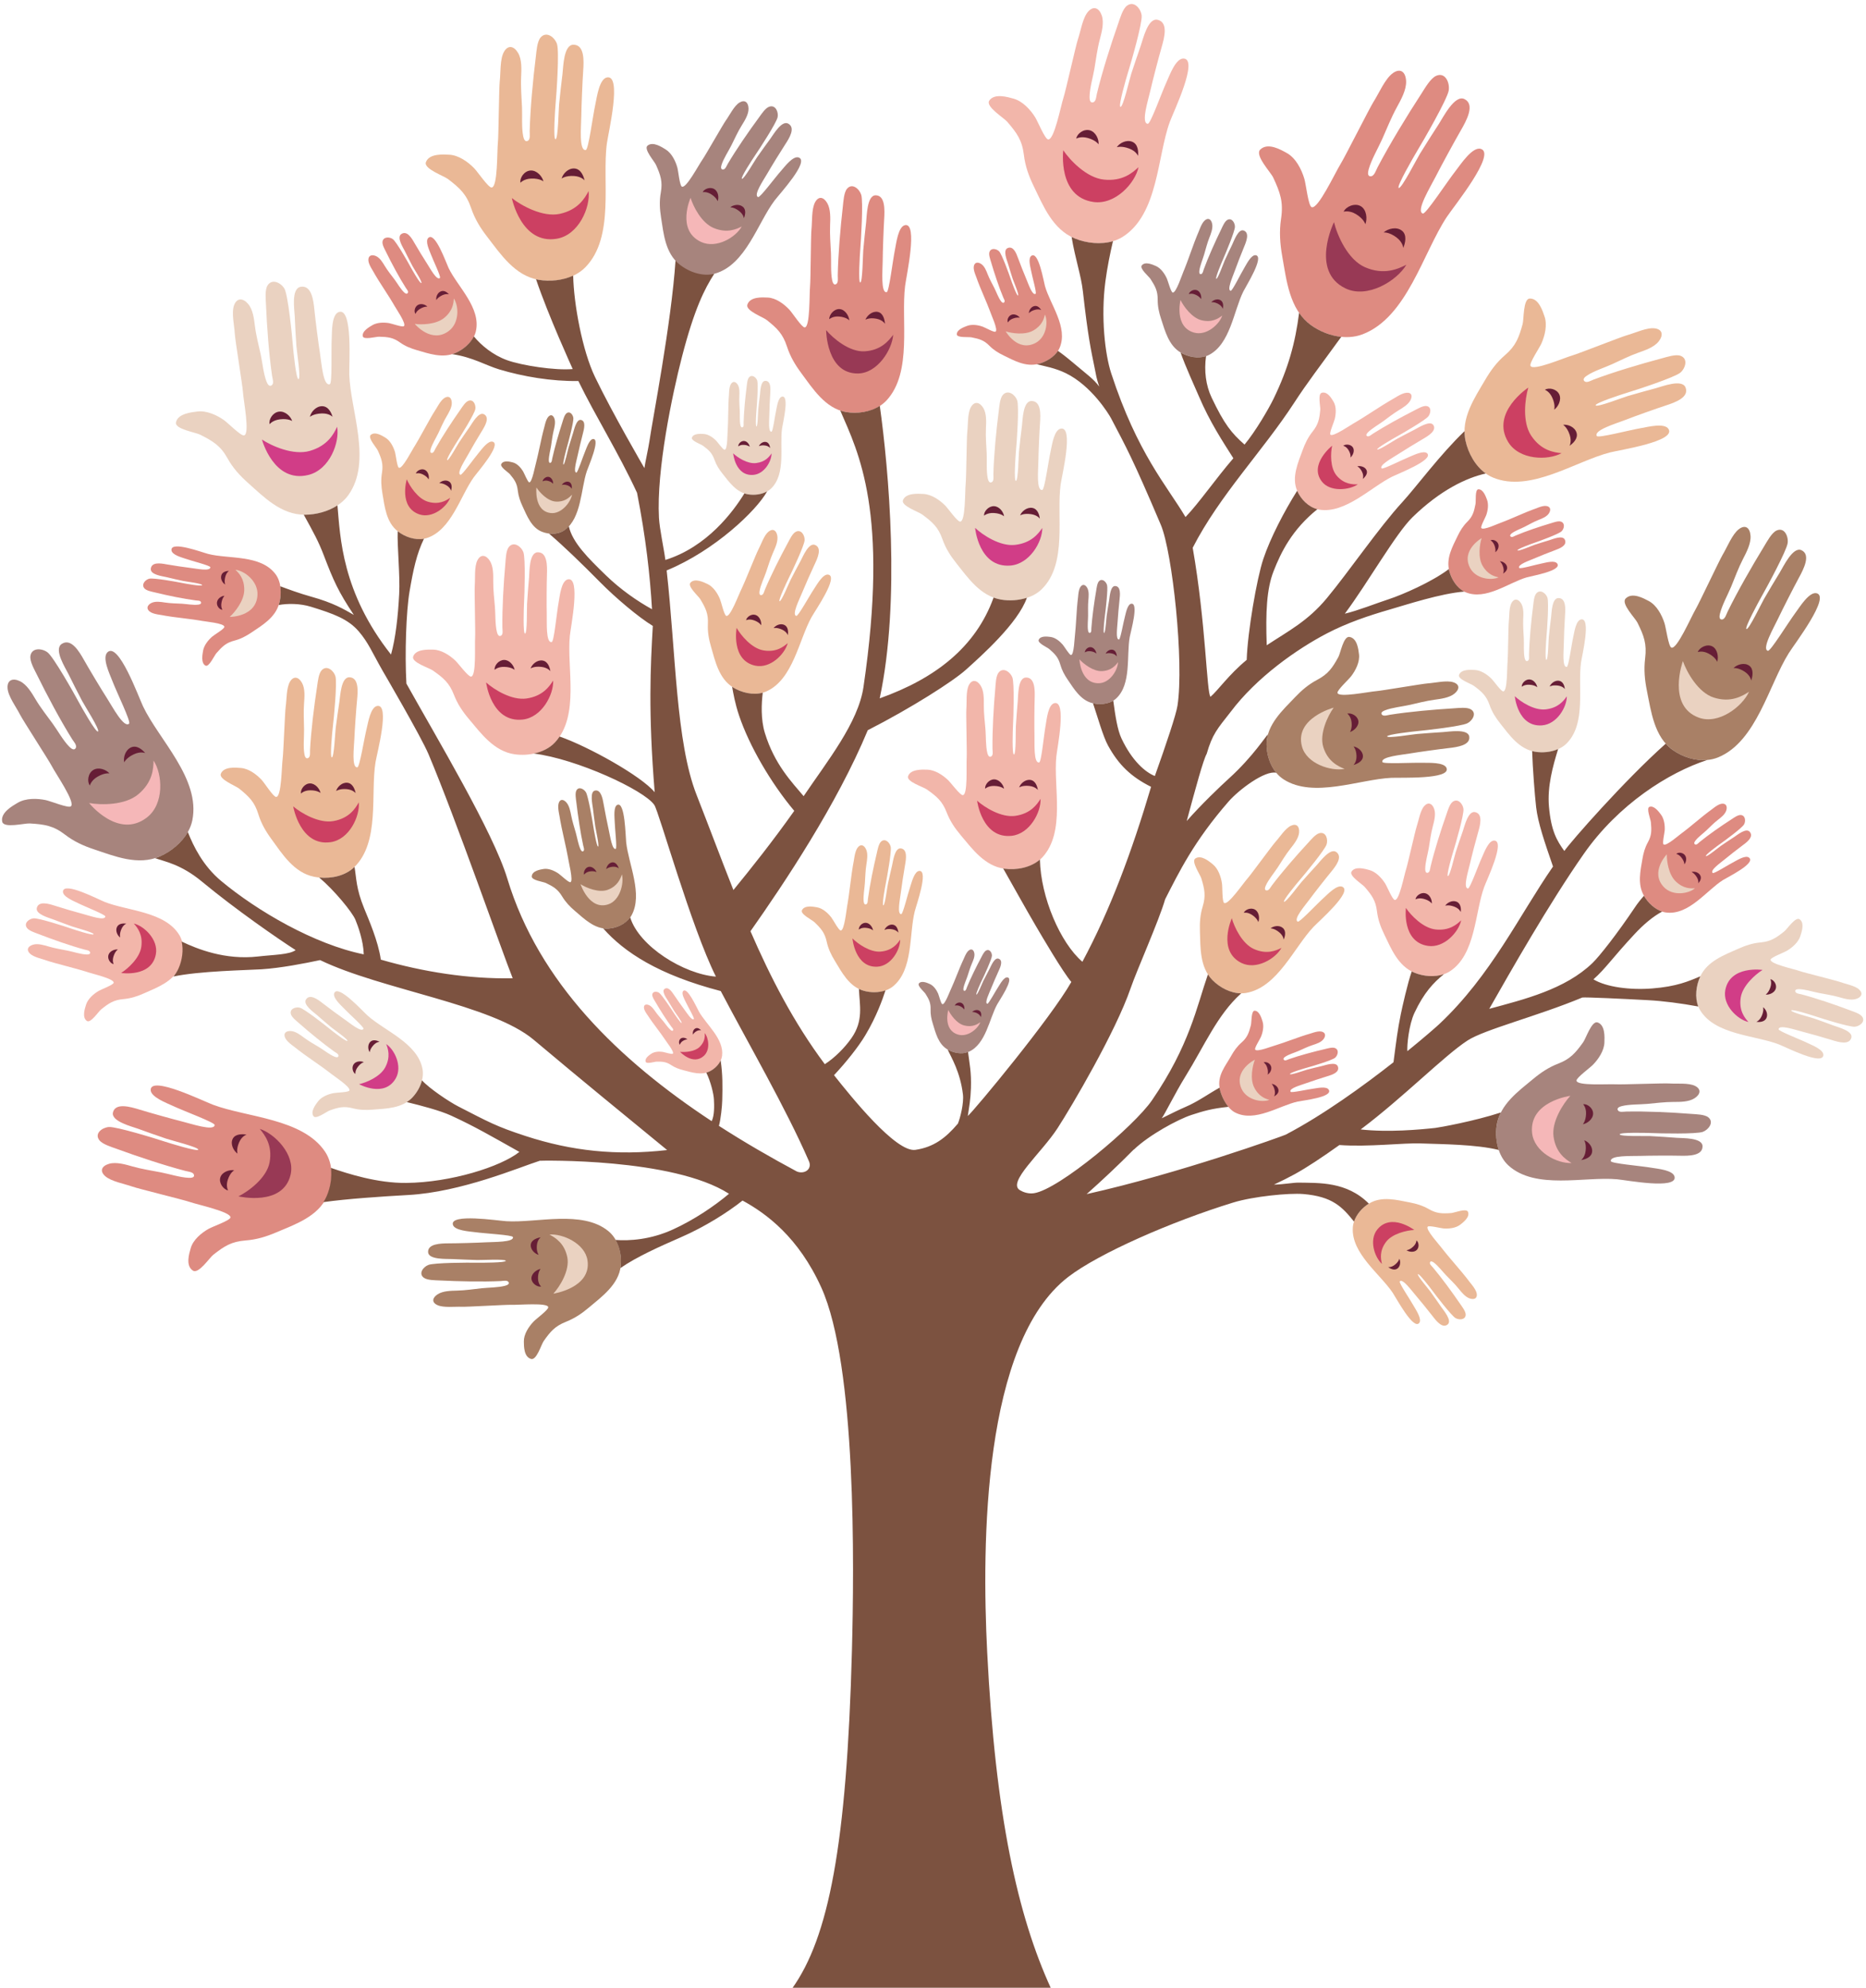 <?xml version="1.0" encoding="UTF-8"?><svg xmlns="http://www.w3.org/2000/svg" xmlns:xlink="http://www.w3.org/1999/xlink" height="197.6" preserveAspectRatio="xMidYMid meet" version="1.0" viewBox="-0.2 -0.4 185.6 197.6" width="185.6" zoomAndPan="magnify"><g><path d="M64.718,61.512c0.001,0,0.004,0,0.006-0.002c0,0.011,0,0.021,0.001,0.032 C64.718,61.525,64.713,61.512,64.718,61.512z" fill="#106B07"/></g><g><g><path d="M44.349,17.393c1.185,0.9,1.841,1.504,2.315,2.905c0.366,1.079,0.916,1.97,1.624,2.88 c1.288,1.662,2.716,3.833,5.082,4.236c1.626,0.278,3.517-0.084,4.65-1.241c2.955-3.017,1.639-8.64,2.145-12.328 c0.151-1.103,1.515-6.814,0.019-6.551c-0.776,0.136-1.013,1.959-1.15,2.585c-0.287,1.31-0.694,4.587-0.971,4.633 c-0.698,0.114-0.455-2.382-0.445-3.332c0.011-1.017,0.117-3.528,0.188-4.534c0.071-1.01,0.138-2.589-0.961-2.6 c-1.001-0.011-1.015,2.25-1.097,2.896c-0.121,0.943-0.236,2.035-0.341,3.049c-0.05,0.488-0.086,3.42-0.353,3.451 c-0.253,0.03-0.035-3.039,0.006-3.492c0.104-1.146,0.378-5.232,0.143-5.968c-0.203-0.637-1.025-1.329-1.62-0.671 c-0.368,0.41-0.422,1.396-0.485,1.908c-0.29,2.313-0.562,5.233-0.613,7.451c-0.005,0.272,0.089,0.781-0.192,0.93 c-0.28,0.147-0.4-0.205-0.452-0.451c-0.176-0.853-0.082-2.031-0.12-2.885c-0.044-0.999-0.134-2.002-0.088-3.008 c0.034-0.731,0.091-1.729-0.304-2.397c-0.407-0.688-0.999-0.82-1.402-0.108c-0.414,0.725-0.324,2.119-0.422,2.945 c-0.074,0.635-0.11,5.399-0.182,6.068c-0.095,0.898-0.003,4.476-0.634,4.476c-0.33,0-1.377-1.558-1.725-1.914 c-0.617-0.637-1.546-1.299-2.483-1.347c-0.573-0.026-1.997-0.142-2.319,0.743C41.92,16.379,43.931,17.076,44.349,17.393z" fill="#EAB896"/></g><g><path d="M56.878,17.095c-0.857-0.049-1.219,0.264-1.217,0.253c0.125-0.479,0.659-1.049,1.288-0.997 c0.63,0.05,0.896,0.749,0.993,1.18C57.943,17.536,57.637,17.136,56.878,17.095z" fill="#661E36"/></g><g><path d="M52.643,17.352c0.859-0.03,1.213,0.287,1.21,0.278c-0.112-0.483-0.651-1.118-1.282-1.079 c-0.63,0.037-1.094,0.734-1.002,1.215C51.57,17.773,51.884,17.378,52.643,17.352z" fill="#661E36"/></g><g><path d="M55.182,23.332c2.183-0.369,3.351-3.126,3.161-4.738c-0.383,0.729-1.062,1.881-2.88,2.268 c-1.678,0.354-3.803-0.818-4.754-1.573C50.709,19.288,51.634,23.934,55.182,23.332z" fill="#CC4062"/></g></g><g><g><path d="M124.219,101.512c-0.201,0.779-0.361,1.228-0.931,1.726c-0.44,0.385-0.757,0.831-1.053,1.362 c-0.54,0.969-1.376,1.9-1.119,3.202c0.176,0.897,0.786,2.018,1.546,2.399c1.981,0.996,4.382-0.697,6.217-1.095 c0.548-0.118,3.498-0.434,3.091-1.165c-0.21-0.38-1.114-0.175-1.436-0.134c-0.671,0.084-2.293,0.46-2.367,0.324 c-0.186-0.341,1.038-0.663,1.487-0.829c0.48-0.175,1.685-0.571,2.171-0.714c0.49-0.145,1.247-0.393,1.045-0.967 c-0.184-0.522-1.253-0.125-1.572-0.052c-0.467,0.105-1.003,0.241-1.502,0.369c-0.239,0.061-1.628,0.567-1.692,0.436 c-0.062-0.127,1.426-0.563,1.646-0.624c0.56-0.15,2.538-0.742,2.841-0.996c0.262-0.219,0.434-0.771,0.011-0.961 c-0.264-0.118-0.738,0.03-0.992,0.089c-1.144,0.264-2.572,0.646-3.627,1.017c-0.13,0.045-0.352,0.188-0.475,0.066 c-0.123-0.118,0.021-0.246,0.126-0.315c0.369-0.245,0.942-0.407,1.338-0.58c0.463-0.203,0.919-0.43,1.401-0.585 c0.351-0.114,0.832-0.263,1.072-0.589c0.248-0.334,0.198-0.667-0.213-0.749c-0.421-0.084-1.06,0.212-1.469,0.309 c-0.314,0.076-2.565,0.911-2.895,0.993c-0.442,0.112-2.11,0.801-2.229,0.473c-0.062-0.171,0.474-0.997,0.576-1.241 c0.184-0.436,0.32-1.038,0.165-1.534c-0.096-0.302-0.31-1.063-0.787-1.072C124.239,100.068,124.291,101.24,124.219,101.512z" fill="#DE8B81"/></g><g><path d="M126.583,107.972c-0.101-0.462-0.306-0.619-0.301-0.619c0.253,0.011,0.609,0.225,0.676,0.567 s-0.238,0.569-0.435,0.676C126.521,108.596,126.672,108.384,126.583,107.972z" fill="#661E36"/></g><g><path d="M125.844,105.741c0.139,0.456,0.033,0.683,0.038,0.683c0.22-0.119,0.453-0.486,0.343-0.816 c-0.109-0.332-0.519-0.496-0.74-0.388C125.482,105.219,125.721,105.339,125.844,105.741z" fill="#661E36"/></g><g><path d="M123.283,107.824c0.497,1.119,2.016,1.411,2.778,1.113c-0.413-0.116-1.075-0.337-1.527-1.263 c-0.418-0.854-0.15-2.132,0.083-2.731C124.617,104.943,122.474,106.002,123.283,107.824z" fill="#EAD2C1"/></g></g><g><g><path d="M162.664,61.491c0.639,1.288,0.949,2.095,0.768,3.556c-0.139,1.126-0.041,2.153,0.184,3.262 c0.408,2.02,0.724,4.558,2.583,5.861c1.277,0.898,3.054,1.316,4.509,0.714c3.803-1.575,5.032-7.209,7.016-10.362 c0.593-0.943,4.159-5.595,2.765-5.947c-0.723-0.183-1.69,1.379-2.071,1.895c-0.796,1.077-2.521,3.897-2.778,3.828 c-0.646-0.172,0.612-2.346,1.019-3.207c0.434-0.917,1.58-3.161,2.062-4.046c0.486-0.889,1.207-2.3,0.267-2.745 c-0.854-0.406-1.814,1.644-2.155,2.199c-0.501,0.809-1.059,1.756-1.572,2.637c-0.25,0.425-1.509,3.075-1.751,2.998 c-0.229-0.074,1.246-2.777,1.47-3.17c0.569-1.001,2.521-4.609,2.627-5.371c0.094-0.66-0.319-1.616-1.107-1.251 c-0.487,0.227-0.948,1.103-1.218,1.543c-1.218,1.987-2.677,4.534-3.652,6.532c-0.118,0.244-0.25,0.747-0.553,0.768 c-0.304,0.024-0.26-0.343-0.201-0.589c0.207-0.844,0.781-1.877,1.109-2.669c0.381-0.926,0.725-1.875,1.187-2.769 c0.336-0.654,0.803-1.536,0.743-2.302c-0.058-0.786-0.512-1.139-1.157-0.652c-0.658,0.494-1.166,1.798-1.597,2.51 c-0.33,0.548-2.361,4.866-2.704,5.446c-0.457,0.779-1.879,4.067-2.421,3.817c-0.284-0.129-0.528-1.961-0.677-2.423 c-0.263-0.82-0.782-1.793-1.566-2.206c-0.48-0.252-1.652-0.919-2.301-0.244C161.005,59.607,162.438,61.035,162.664,61.491z" fill="#A98066"/></g><g><path d="M173.338,66.376c-0.674-0.449-1.128-0.354-1.122-0.36c0.348-0.354,1.074-0.589,1.562-0.246 c0.486,0.343,0.345,1.072,0.204,1.491C173.981,67.265,173.936,66.775,173.338,66.376z" fill="#661E36"/></g><g><path d="M169.755,64.579c0.715,0.382,0.841,0.826,0.844,0.815c0.154-0.468,0.041-1.271-0.493-1.541 c-0.533-0.268-1.268,0.112-1.439,0.569C168.666,64.43,169.122,64.237,169.755,64.579z" fill="#661E36"/></g><g><path d="M168.766,70.94c1.968,0.723,4.33-1.094,5.002-2.575c-0.687,0.447-1.829,1.116-3.51,0.579 c-1.549-0.492-2.683-2.516-3.07-3.623C167.188,65.321,165.566,69.766,168.766,70.94z" fill="#EAD2C1"/></g></g><g><g><path d="M146.393,67.776c0.799,0.589,1.241,0.984,1.562,1.899c0.246,0.706,0.617,1.288,1.094,1.884 c0.869,1.085,1.832,2.505,3.426,2.769c1.097,0.181,2.371-0.054,3.135-0.81c1.992-1.974,1.104-5.649,1.446-8.062 c0.102-0.721,1.02-4.454,0.011-4.281c-0.521,0.091-0.682,1.282-0.773,1.69c-0.194,0.856-0.469,3-0.655,3.029 c-0.47,0.074-0.306-1.558-0.3-2.179c0.007-0.663,0.078-2.305,0.126-2.963c0.048-0.66,0.093-1.691-0.648-1.7 c-0.674-0.006-0.683,1.472-0.738,1.895c-0.082,0.615-0.16,1.332-0.23,1.992c-0.034,0.319-0.057,2.235-0.237,2.257 c-0.171,0.017-0.023-1.988,0.005-2.283c0.07-0.749,0.253-3.42,0.096-3.901c-0.138-0.417-0.691-0.87-1.092-0.438 c-0.247,0.265-0.284,0.911-0.328,1.247c-0.194,1.511-0.379,3.42-0.412,4.87c-0.004,0.177,0.06,0.509-0.129,0.606 c-0.19,0.097-0.271-0.134-0.306-0.293c-0.119-0.557-0.057-1.327-0.08-1.886c-0.03-0.654-0.091-1.31-0.061-1.968 c0.022-0.477,0.062-1.129-0.206-1.567c-0.272-0.449-0.672-0.535-0.943-0.071c-0.279,0.475-0.22,1.385-0.285,1.927 c-0.05,0.414-0.073,3.528-0.122,3.966c-0.063,0.587-0.002,2.926-0.429,2.926c-0.222,0-0.928-1.019-1.161-1.251 c-0.417-0.417-1.044-0.851-1.675-0.881c-0.387-0.017-1.346-0.093-1.562,0.486C144.756,67.114,146.112,67.569,146.393,67.776z" fill="#EAD2C1"/></g><g><path d="M154.77,67.755c-0.571-0.082-0.838,0.099-0.836,0.093c0.119-0.304,0.52-0.643,0.938-0.572 s0.545,0.542,0.578,0.826C155.452,68.106,155.275,67.828,154.77,67.755z" fill="#661E36"/></g><g><path d="M151.91,67.668c0.578,0.03,0.793,0.259,0.791,0.254c-0.04-0.321-0.354-0.766-0.78-0.779 c-0.425-0.013-0.787,0.412-0.762,0.729C151.159,67.878,151.399,67.64,151.91,67.668z" fill="#661E36"/></g><g><path d="M153.172,71.71c1.49-0.11,2.478-1.832,2.47-2.892c-0.311,0.451-0.851,1.159-2.1,1.301 c-1.151,0.129-2.49-0.759-3.073-1.308C150.469,68.812,150.747,71.889,153.172,71.71z" fill="#D13D87"/></g></g><g><g><path d="M157.27,103.209c-0.766,1.068-1.283,1.664-2.497,2.133c-0.935,0.36-1.704,0.876-2.489,1.527 c-1.429,1.187-3.299,2.519-3.612,4.592c-0.215,1.427,0.134,3.058,1.161,3.996c2.687,2.451,7.575,1.081,10.806,1.375 c0.967,0.088,5.979,1.044,5.722-0.246c-0.133-0.669-1.728-0.803-2.276-0.897c-1.148-0.196-4.021-0.421-4.063-0.658 c-0.112-0.604,2.074-0.492,2.903-0.522c0.886-0.03,3.083-0.041,3.961-0.018c0.884,0.021,2.265,0.016,2.256-0.94 c-0.01-0.872-1.983-0.794-2.549-0.84c-0.826-0.066-1.782-0.125-2.668-0.175c-0.428-0.023-2.988,0.063-3.02-0.168 c-0.031-0.218,2.653-0.151,3.048-0.134c1.003,0.043,4.578,0.119,5.216-0.116c0.552-0.201,1.145-0.943,0.558-1.436 c-0.361-0.304-1.225-0.311-1.674-0.347c-2.023-0.16-4.579-0.278-6.518-0.233c-0.236,0.004-0.681,0.107-0.814-0.132 c-0.134-0.237,0.171-0.355,0.385-0.41c0.74-0.189,1.772-0.155,2.518-0.22c0.872-0.078,1.749-0.196,2.626-0.196 c0.64,0,1.512,0.009,2.09-0.362c0.595-0.382,0.698-0.902,0.071-1.226c-0.642-0.33-1.858-0.196-2.581-0.248 c-0.556-0.039-4.719,0.12-5.304,0.084c-0.785-0.046-3.909,0.177-3.919-0.374c-0.007-0.286,1.337-1.26,1.643-1.577 c0.544-0.561,1.108-1.398,1.132-2.214c0.015-0.5,0.092-1.743-0.688-1.989C158.115,101.057,157.541,102.834,157.27,103.209z" fill="#A7847D"/></g><g><path d="M157.511,114.023c0.097-0.742-0.152-1.075-0.146-1.072c0.41,0.136,0.873,0.63,0.789,1.176 c-0.083,0.546-0.709,0.735-1.091,0.796C157.059,114.924,157.426,114.679,157.511,114.023z" fill="#661E36"/></g><g><path d="M157.556,110.327c-0.028,0.746-0.328,1.038-0.32,1.035c0.427-0.07,1.013-0.502,1.021-1.053 c0.006-0.553-0.571-0.992-0.996-0.94C157.256,109.371,157.58,109.664,157.556,110.327z" fill="#661E36"/></g><g><path d="M152.186,112.202c0.185,1.918,2.511,3.088,3.928,3.013c-0.611-0.374-1.572-1.027-1.793-2.631 c-0.203-1.478,0.952-3.263,1.671-4.048C155.992,108.536,151.887,109.082,152.186,112.202z" fill="#F5B7B8"/></g></g><g><g><path d="M144.139,120.19c-0.904,0.064-1.446,0.052-2.228-0.395c-0.602-0.346-1.212-0.531-1.902-0.663 c-1.258-0.241-2.784-0.655-4.029,0.106c-0.854,0.523-1.574,1.445-1.626,2.423c-0.139,2.555,2.727,4.588,3.979,6.467 c0.375,0.563,2.049,3.707,2.629,2.988c0.299-0.373-0.326-1.297-0.515-1.635c-0.396-0.713-1.53-2.365-1.421-2.497 c0.273-0.33,1.166,0.902,1.545,1.338c0.402,0.466,1.366,1.65,1.737,2.137c0.374,0.489,0.98,1.233,1.487,0.8 c0.461-0.395-0.442-1.431-0.664-1.759c-0.324-0.475-0.71-1.018-1.07-1.521c-0.174-0.244-1.338-1.591-1.229-1.712 c0.104-0.116,1.238,1.368,1.401,1.591c0.415,0.563,1.934,2.531,2.337,2.772c0.35,0.207,1.005,0.194,1.012-0.343 c0.003-0.332-0.369-0.803-0.546-1.062c-0.798-1.168-1.849-2.604-2.718-3.634c-0.106-0.128-0.355-0.321-0.286-0.501 c0.067-0.179,0.265-0.066,0.387,0.023c0.425,0.317,0.854,0.892,1.217,1.265c0.422,0.438,0.867,0.857,1.25,1.334 c0.28,0.345,0.654,0.822,1.104,0.969c0.463,0.151,0.786-0.026,0.686-0.512c-0.103-0.496-0.706-1.094-0.992-1.508 c-0.223-0.319-2.124-2.501-2.36-2.836c-0.318-0.446-1.8-2.034-1.51-2.287c0.149-0.134,1.257,0.157,1.559,0.182 c0.538,0.041,1.231-0.03,1.677-0.382c0.274-0.219,0.972-0.734,0.763-1.267C145.658,119.678,144.458,120.167,144.139,120.19z" fill="#EAB896"/></g><g><path d="M138.529,125.336c0.411-0.321,0.451-0.606,0.455-0.603c0.136,0.268,0.12,0.74-0.188,0.972 c-0.308,0.227-0.711,0.015-0.929-0.143C137.864,125.563,138.166,125.622,138.529,125.336z" fill="#661E36"/></g><g><path d="M140.363,123.526c-0.38,0.356-0.671,0.354-0.666,0.358c0.247,0.173,0.746,0.246,1.021-0.024 c0.273-0.27,0.205-0.772-0.031-0.953C140.684,122.905,140.699,123.208,140.363,123.526z" fill="#661E36"/></g><g><path d="M136.794,121.821c-0.848,1.04-0.274,2.763,0.462,3.421c-0.119-0.485-0.272-1.28,0.405-2.185 c0.623-0.832,2.067-1.149,2.807-1.187C140.468,121.871,138.175,120.127,136.794,121.821z" fill="#CC4062"/></g></g><g><g><path d="M135.543,87.775c0.712,0.827,1.09,1.357,1.217,2.421c0.099,0.822,0.357,1.539,0.725,2.296 c0.671,1.381,1.365,3.142,2.998,3.804c1.122,0.455,2.534,0.5,3.521-0.134c2.579-1.664,2.491-5.848,3.416-8.375 c0.276-0.753,2.122-4.575,1.009-4.626c-0.575-0.028-1.022,1.224-1.216,1.645c-0.405,0.878-1.196,3.131-1.401,3.12 c-0.519-0.033,0.037-1.757,0.188-2.428c0.162-0.716,0.62-2.475,0.824-3.174c0.204-0.701,0.493-1.808-0.293-1.989 c-0.716-0.168-1.07,1.428-1.227,1.871c-0.231,0.647-0.48,1.4-0.709,2.1c-0.111,0.339-0.583,2.404-0.778,2.384 c-0.186-0.019,0.438-2.153,0.536-2.466c0.248-0.794,1.066-3.64,1.01-4.197c-0.048-0.481-0.53-1.103-1.059-0.731 c-0.325,0.229-0.515,0.919-0.639,1.271c-0.559,1.588-1.198,3.608-1.572,5.168c-0.046,0.19-0.056,0.565-0.278,0.625 c-0.225,0.061-0.257-0.207-0.256-0.391c0.003-0.63,0.249-1.448,0.354-2.058c0.119-0.712,0.207-1.438,0.394-2.139 c0.135-0.514,0.328-1.208,0.147-1.744c-0.188-0.552-0.592-0.74-0.989-0.302c-0.407,0.449-0.555,1.446-0.75,2.015 c-0.15,0.438-0.901,3.8-1.055,4.262c-0.205,0.619-0.683,3.161-1.136,3.062c-0.237-0.052-0.75-1.321-0.945-1.629 c-0.345-0.548-0.91-1.165-1.575-1.346c-0.406-0.11-1.409-0.418-1.774,0.153C133.958,86.67,135.292,87.484,135.543,87.775z" fill="#F2B6AA"/></g><g><path d="M144.455,89.732c-0.588-0.224-0.914-0.09-0.909-0.097c0.197-0.302,0.702-0.572,1.131-0.397 c0.428,0.175,0.453,0.714,0.423,1.032C145.098,90.274,144.975,89.931,144.455,89.732z" fill="#661E36"/></g><g><path d="M141.435,88.962c0.607,0.17,0.781,0.468,0.781,0.462c0.032-0.356-0.198-0.911-0.647-1.025 c-0.45-0.117-0.935,0.259-0.981,0.608C140.587,89.011,140.897,88.811,141.435,88.962z" fill="#661E36"/></g><g><path d="M141.835,93.631c1.61,0.235,3.062-1.396,3.299-2.544c-0.436,0.414-1.175,1.053-2.535,0.911 c-1.255-0.129-2.472-1.409-2.962-2.141C139.637,89.857,139.214,93.25,141.835,93.631z" fill="#CC4062"/></g></g><g><g><path d="M21.02,124.331c1.095-0.856,1.798-1.308,3.215-1.418c1.094-0.084,2.047-0.377,3.054-0.807 c1.832-0.779,4.173-1.568,5.045-3.591c0.599-1.39,0.649-3.161-0.205-4.43c-2.231-3.314-7.801-3.396-11.173-4.674 c-1.008-0.382-6.107-2.876-6.169-1.482c-0.032,0.723,1.637,1.342,2.198,1.605c1.174,0.55,4.18,1.646,4.165,1.903 c-0.038,0.649-2.34-0.128-3.233-0.348c-0.954-0.237-3.299-0.894-4.232-1.183c-0.937-0.289-2.412-0.701-2.649,0.278 c-0.217,0.892,1.91,1.409,2.502,1.627c0.863,0.319,1.868,0.667,2.801,0.986c0.451,0.155,3.206,0.844,3.18,1.088 c-0.025,0.232-2.871-0.649-3.288-0.786c-1.061-0.35-4.853-1.51-5.596-1.463c-0.641,0.039-1.466,0.617-0.968,1.295 c0.31,0.421,1.228,0.69,1.697,0.861c2.118,0.776,4.813,1.672,6.893,2.214c0.254,0.066,0.755,0.095,0.836,0.38 c0.081,0.282-0.275,0.312-0.518,0.302c-0.839-0.032-1.93-0.378-2.744-0.537c-0.95-0.184-1.917-0.328-2.852-0.594 c-0.684-0.194-1.611-0.468-2.323-0.266c-0.733,0.212-0.979,0.708-0.395,1.229c0.599,0.532,1.93,0.764,2.689,1.035 c0.583,0.21,5.065,1.308,5.682,1.52c0.825,0.287,4.215,1.006,4.085,1.568c-0.068,0.296-1.753,0.883-2.161,1.111 c-0.728,0.41-1.546,1.092-1.784,1.918c-0.145,0.508-0.548,1.753,0.219,2.24C19.56,126.273,20.633,124.633,21.02,124.331z" fill="#DE8B81"/></g><g><path d="M23.589,113.151c-0.319,0.717-0.154,1.138-0.163,1.131c-0.393-0.276-0.736-0.935-0.487-1.456 c0.248-0.522,0.964-0.503,1.386-0.435C24.331,112.391,23.87,112.514,23.589,113.151z" fill="#661E36"/></g><g><path d="M22.459,116.874c0.248-0.749,0.649-0.938,0.641-0.941c-0.473-0.073-1.218,0.162-1.386,0.719 c-0.169,0.553,0.311,1.197,0.774,1.288C22.493,117.942,22.239,117.534,22.459,116.874z" fill="#661E36"/></g><g><path d="M28.708,116.356c0.453-1.985-1.573-4.058-3.072-4.532c0.51,0.611,1.289,1.636,0.979,3.321 c-0.284,1.554-2.085,2.881-3.096,3.384C23.52,118.529,27.971,119.582,28.708,116.356z" fill="#983955"/></g></g><g><g><path d="M32.594,109.99c0.871-0.311,1.406-0.446,2.278-0.218c0.673,0.177,1.316,0.194,2.025,0.136 c1.29-0.105,2.887-0.11,3.921-1.204c0.711-0.751,1.192-1.859,1.005-2.842c-0.487-2.565-3.786-3.793-5.471-5.312 c-0.503-0.453-2.908-3.107-3.3-2.238c-0.203,0.449,0.633,1.193,0.902,1.478c0.56,0.594,2.073,1.923,1.997,2.081 c-0.186,0.404-1.362-0.572-1.837-0.902c-0.508-0.35-1.74-1.26-2.223-1.64c-0.485-0.38-1.259-0.952-1.649-0.384 c-0.357,0.518,0.78,1.295,1.077,1.556c0.434,0.384,0.945,0.818,1.419,1.215c0.229,0.194,1.697,1.211,1.619,1.357 c-0.074,0.143-1.547-1.014-1.76-1.189c-0.542-0.444-2.509-1.977-2.964-2.106c-0.393-0.11-1.031,0.082-0.907,0.615 c0.078,0.33,0.557,0.694,0.793,0.902c1.065,0.936,2.444,2.072,3.546,2.855c0.134,0.095,0.425,0.218,0.401,0.414 c-0.023,0.196-0.244,0.141-0.385,0.084c-0.493-0.198-1.055-0.649-1.5-0.921c-0.519-0.315-1.059-0.611-1.549-0.978 c-0.357-0.266-0.839-0.635-1.317-0.656c-0.49-0.023-0.764,0.241-0.547,0.692c0.222,0.462,0.957,0.89,1.339,1.222 c0.295,0.255,2.688,1.895,3,2.16c0.419,0.355,2.257,1.523,2.036,1.854c-0.115,0.17-1.269,0.186-1.571,0.246 c-0.537,0.105-1.199,0.362-1.55,0.835c-0.216,0.289-0.772,0.99-0.44,1.461C31.23,110.909,32.288,110.1,32.594,109.99z" fill="#EAD2C1"/></g><g><path d="M36.938,103.51c-0.36,0.396-0.36,0.696-0.364,0.692c-0.173-0.25-0.226-0.736,0.046-1.022 c0.272-0.287,0.702-0.139,0.939-0.016C37.563,103.165,37.257,103.156,36.938,103.51z" fill="#661E36"/></g><g><path d="M35.383,105.672c0.324-0.43,0.612-0.478,0.607-0.479c-0.269-0.136-0.775-0.123-1.007,0.198 c-0.232,0.322-0.091,0.822,0.167,0.97C35.153,106.361,35.095,106.054,35.383,105.672z" fill="#661E36"/></g><g><path d="M39.162,106.803c0.69-1.209-0.126-2.868-0.95-3.414c0.187,0.475,0.453,1.26-0.087,2.3 c-0.499,0.956-1.883,1.528-2.61,1.69C35.515,107.379,38.036,108.768,39.162,106.803z" fill="#D13D87"/></g></g><g><g><path d="M65.122,105.137c0.598-0.007,0.953,0.023,1.444,0.347c0.377,0.249,0.768,0.394,1.216,0.508 c0.813,0.209,1.795,0.541,2.65,0.093c0.587-0.309,1.104-0.883,1.188-1.52c0.217-1.666-1.563-3.107-2.292-4.387 c-0.218-0.384-1.162-2.505-1.577-2.059c-0.216,0.231,0.149,0.859,0.257,1.09c0.224,0.479,0.886,1.607,0.808,1.689 c-0.195,0.205-0.721-0.637-0.947-0.938c-0.243-0.319-0.815-1.133-1.035-1.465c-0.222-0.334-0.582-0.846-0.937-0.583 c-0.323,0.242,0.219,0.954,0.348,1.176c0.189,0.324,0.417,0.695,0.628,1.038c0.102,0.166,0.799,1.094,0.721,1.167 c-0.074,0.071-0.744-0.943-0.841-1.096c-0.244-0.384-1.144-1.733-1.396-1.905c-0.219-0.151-0.649-0.168-0.681,0.183 c-0.019,0.218,0.202,0.54,0.306,0.716c0.466,0.796,1.084,1.778,1.604,2.486c0.064,0.086,0.217,0.222,0.163,0.336 c-0.054,0.115-0.178,0.035-0.253-0.03c-0.262-0.224-0.517-0.617-0.735-0.875c-0.256-0.302-0.527-0.596-0.755-0.921 c-0.167-0.237-0.388-0.563-0.677-0.678c-0.296-0.117-0.517-0.015-0.475,0.307c0.043,0.328,0.408,0.744,0.576,1.027 c0.131,0.216,1.271,1.72,1.409,1.947c0.187,0.304,1.08,1.402,0.878,1.558c-0.106,0.08-0.817-0.153-1.015-0.182 c-0.351-0.049-0.808-0.03-1.12,0.184c-0.19,0.13-0.673,0.44-0.562,0.796C64.101,105.409,64.912,105.139,65.122,105.137z" fill="#F2B6AA"/></g><g><path d="M69.091,102.103c-0.302,0.166-0.361,0.35-0.362,0.348c-0.056-0.19,0.01-0.497,0.234-0.613 c0.225-0.119,0.459,0.061,0.581,0.188C69.544,102.025,69.359,101.957,69.091,102.103z" fill="#661E36"/></g><g><path d="M67.702,103.093c0.286-0.191,0.473-0.162,0.47-0.162c-0.138-0.14-0.451-0.241-0.658-0.093 c-0.208,0.147-0.221,0.481-0.092,0.626C67.422,103.464,67.448,103.264,67.702,103.093z" fill="#661E36"/></g><g><path d="M69.795,104.576c0.667-0.589,0.5-1.771,0.104-2.276c0.019,0.328,0.025,0.861-0.516,1.381 c-0.499,0.477-1.463,0.535-1.942,0.481C67.441,104.162,68.709,105.539,69.795,104.576z" fill="#CC4062"/></g></g><g><g><path d="M119.291,86.923c0.323,1.072,0.459,1.728,0.134,2.792c-0.251,0.818-0.306,1.605-0.276,2.473 c0.056,1.582-0.027,3.534,1.231,4.825c0.865,0.887,2.173,1.5,3.365,1.294c3.116-0.535,4.777-4.542,6.701-6.566 c0.574-0.606,3.901-3.485,2.878-3.983c-0.53-0.259-1.473,0.747-1.83,1.066c-0.747,0.671-2.43,2.49-2.617,2.395 c-0.474-0.237,0.767-1.65,1.188-2.227c0.451-0.613,1.614-2.098,2.098-2.678c0.485-0.587,1.218-1.519,0.555-2.011 c-0.603-0.447-1.601,0.923-1.934,1.282c-0.485,0.52-1.034,1.135-1.541,1.707c-0.246,0.276-1.549,2.046-1.725,1.949 c-0.166-0.095,1.31-1.867,1.532-2.125c0.563-0.654,2.519-3.023,2.698-3.573c0.156-0.479-0.039-1.265-0.688-1.125 c-0.402,0.086-0.867,0.665-1.131,0.947c-1.188,1.282-2.632,2.941-3.633,4.271c-0.122,0.162-0.288,0.516-0.524,0.481 c-0.234-0.032-0.153-0.3-0.076-0.472c0.266-0.598,0.838-1.275,1.19-1.812c0.409-0.628,0.796-1.28,1.263-1.871 c0.34-0.432,0.812-1.014,0.864-1.597c0.055-0.598-0.247-0.939-0.804-0.684c-0.568,0.259-1.124,1.148-1.546,1.61 c-0.323,0.354-2.43,3.241-2.767,3.619c-0.451,0.503-1.96,2.725-2.344,2.447c-0.201-0.146-0.154-1.558-0.209-1.929 c-0.097-0.66-0.371-1.474-0.92-1.916c-0.336-0.27-1.149-0.967-1.732-0.57C118.259,85.233,119.174,86.545,119.291,86.923z" fill="#EAB896"/></g><g><path d="M127.027,92.272c-0.498-0.408-0.855-0.377-0.85-0.384c0.286-0.237,0.859-0.347,1.22-0.039 c0.359,0.309,0.215,0.852,0.085,1.156C127.481,93.01,127.469,92.63,127.027,92.272z" fill="#661E36"/></g><g><path d="M124.343,90.559c0.534,0.36,0.611,0.71,0.613,0.704c0.143-0.343,0.094-0.967-0.307-1.224 c-0.399-0.254-0.984-0.035-1.141,0.3C123.507,90.341,123.87,90.239,124.343,90.559z" fill="#661E36"/></g><g><path d="M123.268,95.323c1.486,0.738,3.403-0.427,3.993-1.493c-0.553,0.276-1.469,0.68-2.741,0.112 c-1.175-0.524-1.951-2.177-2.198-3.058C122.322,90.884,120.85,94.124,123.268,95.323z" fill="#CC4062"/></g></g><g><g><path d="M132.923,64.906c-0.59,1.077-1.004,1.69-2.113,2.277c-0.856,0.453-1.527,1.025-2.194,1.724 c-1.215,1.273-2.835,2.734-2.838,4.674c-0.002,1.331,0.573,2.779,1.707,3.504c2.961,1.89,7.502-0.004,10.68-0.16 c0.948-0.045,5.949,0.175,5.514-0.973c-0.226-0.595-1.793-0.509-2.34-0.522c-1.142-0.03-3.959,0.14-4.036-0.073 c-0.195-0.535,1.94-0.719,2.74-0.854c0.856-0.145,2.984-0.44,3.842-0.535c0.858-0.097,2.197-0.283,2.05-1.157 c-0.134-0.796-2.038-0.466-2.593-0.434c-0.812,0.047-1.747,0.121-2.614,0.19c-0.419,0.032-2.89,0.449-2.954,0.241 c-0.06-0.196,2.553-0.485,2.938-0.522c0.979-0.09,4.456-0.49,5.042-0.788c0.507-0.257,0.974-1.014,0.334-1.388 c-0.397-0.23-1.234-0.123-1.675-0.097c-1.985,0.119-4.481,0.343-6.355,0.639c-0.229,0.034-0.646,0.188-0.81-0.013 s0.114-0.35,0.313-0.427c0.693-0.268,1.696-0.371,2.411-0.531c0.834-0.183,1.666-0.408,2.518-0.522 c0.622-0.086,1.468-0.19,1.974-0.604c0.522-0.427,0.548-0.917-0.108-1.13c-0.669-0.218-1.828,0.062-2.538,0.11 c-0.545,0.037-4.559,0.727-5.133,0.772c-0.77,0.061-3.764,0.673-3.854,0.17c-0.048-0.261,1.113-1.327,1.364-1.657 c0.446-0.584,0.872-1.424,0.777-2.175c-0.059-0.46-0.165-1.605-0.955-1.729C133.429,62.826,133.13,64.527,132.923,64.906z" fill="#A98066"/></g><g><path d="M134.724,74.766c-0.016-0.69-0.305-0.962-0.296-0.962c0.418,0.071,0.937,0.464,0.935,0.973 s-0.581,0.766-0.942,0.872C134.417,75.65,134.737,75.378,134.724,74.766z" fill="#661E36"/></g><g><path d="M134.23,71.38c0.082,0.686-0.167,0.993-0.159,0.988c0.404-0.121,0.91-0.593,0.837-1.098 c-0.074-0.503-0.697-0.831-1.102-0.729C133.801,70.542,134.158,70.771,134.23,71.38z" fill="#661E36"/></g><g><path d="M129.294,73.796c0.457,1.731,2.885,2.497,4.246,2.242c-0.646-0.263-1.674-0.733-2.12-2.173 c-0.411-1.325,0.45-3.107,1.033-3.918C132.454,69.947,128.551,70.983,129.294,73.796z" fill="#EAD2C1"/></g></g><g><g><path d="M146.562,49.696c-0.153,0.79-0.285,1.25-0.823,1.78c-0.414,0.41-0.704,0.876-0.966,1.424 c-0.479,0.999-1.161,2.177-0.824,3.461c0.23,0.883,0.814,1.77,1.595,2.102c2.039,0.874,4.332-0.965,6.138-1.474 c0.541-0.153,3.466-0.649,3.014-1.353c-0.234-0.367-1.123-0.108-1.441-0.045c-0.664,0.125-2.261,0.6-2.343,0.468 c-0.206-0.328,0.996-0.725,1.433-0.917c0.47-0.207,1.646-0.675,2.125-0.848c0.479-0.175,1.22-0.468,0.981-1.029 c-0.216-0.512-1.257-0.048-1.572,0.045c-0.46,0.134-0.988,0.302-1.476,0.462c-0.235,0.076-1.59,0.667-1.662,0.54 c-0.07-0.125,1.387-0.652,1.603-0.725c0.551-0.186,2.489-0.896,2.775-1.169c0.247-0.235,0.386-0.796-0.05-0.96 c-0.269-0.101-0.734,0.076-0.982,0.149c-1.127,0.334-2.529,0.803-3.558,1.241c-0.126,0.052-0.341,0.207-0.471,0.095 c-0.129-0.112,0.006-0.246,0.107-0.324c0.353-0.266,0.915-0.464,1.299-0.66c0.448-0.231,0.891-0.486,1.362-0.671 c0.344-0.136,0.813-0.313,1.034-0.654c0.227-0.35,0.156-0.678-0.26-0.733c-0.424-0.061-1.044,0.276-1.446,0.397 c-0.308,0.095-2.504,1.068-2.828,1.171c-0.434,0.138-2.057,0.928-2.195,0.609c-0.073-0.168,0.411-1.025,0.498-1.273 c0.155-0.447,0.256-1.055,0.07-1.542c-0.114-0.296-0.375-1.042-0.853-1.023C146.492,48.254,146.616,49.419,146.562,49.696z" fill="#DE8B81"/></g><g><path d="M149.32,55.999c-0.13-0.458-0.345-0.6-0.339-0.6c0.252-0.006,0.621,0.188,0.71,0.524 c0.087,0.339-0.203,0.585-0.393,0.699C149.295,56.625,149.434,56.405,149.32,55.999z" fill="#661E36"/></g><g><path d="M148.445,53.817c0.166,0.444,0.076,0.68,0.079,0.678c0.213-0.134,0.422-0.512,0.293-0.835 c-0.131-0.326-0.548-0.461-0.763-0.343C148.051,53.319,148.295,53.425,148.445,53.817z" fill="#661E36"/></g><g><path d="M146.016,56.055c0.565,1.087,2.1,1.282,2.843,0.938c-0.42-0.091-1.096-0.272-1.604-1.167 c-0.469-0.824-0.281-2.117-0.086-2.729C147.169,53.097,145.096,54.286,146.016,56.055z" fill="#EAD2C1"/></g></g><g><g><path d="M76.049,31.402c1.036,0.82,1.611,1.37,2.029,2.656c0.323,0.99,0.806,1.808,1.427,2.641 c1.128,1.521,2.382,3.509,4.446,3.863c1.418,0.244,3.066-0.106,4.048-1.178c2.567-2.803,1.398-7.971,1.827-11.372 c0.128-1.016,1.295-6.286-0.008-6.031c-0.675,0.131-0.876,1.81-0.993,2.389c-0.246,1.206-0.589,4.231-0.831,4.274 c-0.607,0.11-0.405-2.192-0.399-3.066c0.006-0.934,0.089-3.25,0.147-4.175c0.058-0.932,0.111-2.386-0.847-2.389 c-0.872,0-0.877,2.083-0.946,2.676c-0.103,0.87-0.2,1.877-0.287,2.81c-0.042,0.453-0.062,3.152-0.294,3.183 c-0.221,0.028-0.041-2.798-0.007-3.215c0.085-1.058,0.31-4.823,0.102-5.499c-0.179-0.584-0.897-1.217-1.414-0.606 c-0.319,0.379-0.362,1.29-0.416,1.761c-0.245,2.132-0.472,4.823-0.508,6.866c-0.003,0.25,0.082,0.718-0.163,0.856 c-0.244,0.14-0.351-0.183-0.396-0.41c-0.156-0.784-0.08-1.869-0.115-2.657c-0.042-0.919-0.124-1.843-0.087-2.768 c0.026-0.676,0.072-1.593-0.275-2.206c-0.357-0.632-0.873-0.749-1.222-0.09c-0.358,0.671-0.275,1.955-0.357,2.716 c-0.063,0.585-0.076,4.974-0.136,5.589c-0.08,0.829,0.013,4.122-0.537,4.128c-0.288,0.002-1.208-1.424-1.511-1.75 c-0.541-0.581-1.353-1.185-2.17-1.219c-0.5-0.021-1.742-0.116-2.019,0.701C73.929,30.487,75.685,31.113,76.049,31.402z" fill="#DE8B81"/></g><g><path d="M86.958,31.281c-0.735-0.136-1.086,0.112-1.083,0.104c0.167-0.425,0.7-0.889,1.238-0.777 c0.538,0.114,0.681,0.781,0.711,1.185C87.824,31.797,87.609,31.4,86.958,31.281z" fill="#661E36"/></g><g><path d="M83.265,31.067c0.746,0.062,1.013,0.391,1.011,0.382c-0.037-0.453-0.421-1.089-0.972-1.122 c-0.55-0.032-1.038,0.557-1.019,1.006C82.286,31.337,82.606,31.011,83.265,31.067z" fill="#661E36"/></g><g><path d="M85.138,36.728c1.935-0.024,3.396-2.359,3.502-3.85c-0.45,0.606-1.223,1.556-2.85,1.646 c-1.499,0.084-3.129-1.284-3.819-2.106C81.971,32.418,81.991,36.766,85.138,36.728z" fill="#983955"/></g></g><g><g><path d="M19.706,42.81c1.3,0.654,2.038,1.114,2.726,2.356c0.532,0.958,1.213,1.709,2.05,2.451 c1.524,1.355,3.269,3.166,5.639,3.153c1.628-0.009,3.413-0.669,4.328-1.951c2.391-3.345,0.195-8.437,0.092-12.006 c-0.033-1.068,0.369-6.692-1.047-6.193c-0.731,0.259-0.667,2.02-0.7,2.635c-0.067,1.284,0.069,4.452-0.193,4.54 c-0.663,0.225-0.83-2.175-0.974-3.075c-0.154-0.96-0.46-3.351-0.554-4.313c-0.095-0.967-0.285-2.471-1.358-2.296 c-0.977,0.157-0.624,2.296-0.599,2.919c0.035,0.911,0.099,1.961,0.162,2.937c0.03,0.471,0.471,3.246,0.217,3.321 c-0.242,0.069-0.526-2.868-0.56-3.299c-0.085-1.101-0.481-5.008-0.83-5.665c-0.302-0.567-1.215-1.085-1.686-0.362 c-0.292,0.446-0.186,1.39-0.165,1.884c0.093,2.231,0.302,5.039,0.613,7.142c0.038,0.255,0.213,0.723-0.037,0.909 c-0.25,0.186-0.423-0.125-0.514-0.35c-0.31-0.774-0.41-1.903-0.585-2.706c-0.205-0.937-0.456-1.871-0.574-2.827 c-0.086-0.697-0.192-1.648-0.687-2.214c-0.507-0.583-1.105-0.608-1.384,0.131c-0.285,0.755,0.028,2.057,0.068,2.853 c0.03,0.613,0.769,5.121,0.808,5.766c0.053,0.865,0.723,4.227,0.106,4.333c-0.32,0.056-1.594-1.239-1.99-1.519 c-0.705-0.497-1.719-0.969-2.639-0.857c-0.563,0.071-1.968,0.199-2.138,1.09C17.175,42.258,19.247,42.58,19.706,42.81z" fill="#EAD2C1"/></g><g><path d="M31.808,40.7c-0.846,0.024-1.186,0.35-1.184,0.341c0.096-0.471,0.59-1.06,1.212-1.06 c0.623-0.002,0.923,0.647,1.042,1.053C32.88,41.039,32.556,40.681,31.808,40.7z" fill="#661E36"/></g><g><path d="M27.653,41.285c0.842-0.099,1.209,0.179,1.206,0.17c-0.137-0.453-0.701-1.019-1.321-0.932 c-0.618,0.086-1.036,0.792-0.92,1.245C26.62,41.772,26.907,41.371,27.653,41.285z" fill="#661E36"/></g><g><path d="M30.479,46.813c2.127-0.529,3.127-3.263,2.853-4.792c-0.338,0.729-0.942,1.886-2.712,2.402 c-1.631,0.475-3.788-0.479-4.765-1.129C25.855,43.293,27.02,47.674,30.479,46.813z" fill="#D13D87"/></g></g><g><g><path d="M2.757,81.459c1.478,0.088,2.354,0.222,3.508,1.111c0.892,0.686,1.833,1.114,2.918,1.474 c1.977,0.653,4.346,1.65,6.54,0.68c1.507-0.667,2.889-2.009,3.207-3.58c0.83-4.108-3.319-8.003-4.897-11.313 c-0.471-0.99-2.434-6.435-3.54-5.393c-0.573,0.54,0.219,2.167,0.443,2.758c0.47,1.234,1.911,4.152,1.704,4.342 c-0.521,0.479-1.672-1.709-2.18-2.495c-0.542-0.839-1.817-2.96-2.302-3.826c-0.489-0.87-1.289-2.206-2.214-1.608 c-0.839,0.544,0.375,2.408,0.657,2.984c0.41,0.842,0.906,1.804,1.369,2.693c0.222,0.43,1.782,2.857,1.578,3.03 c-0.196,0.164-1.678-2.479-1.889-2.872c-0.536-0.999-2.524-4.508-3.119-4.982c-0.516-0.41-1.577-0.529-1.715,0.341 c-0.085,0.538,0.405,1.379,0.629,1.836c1.012,2.059,2.37,4.607,3.531,6.458c0.142,0.224,0.499,0.591,0.344,0.87 c-0.154,0.274-0.445,0.052-0.622-0.121c-0.609-0.604-1.17-1.623-1.666-2.305c-0.579-0.796-1.199-1.573-1.705-2.423 c-0.37-0.622-0.863-1.47-1.556-1.802C1.069,66.976,0.504,67.194,0.551,68c0.049,0.822,0.879,1.918,1.248,2.652 c0.283,0.563,2.837,4.497,3.141,5.086c0.408,0.79,2.425,3.679,1.898,4.026c-0.274,0.181-1.995-0.52-2.479-0.624 C3.5,78.96,2.364,78.928,1.557,79.407c-0.493,0.294-1.745,0.982-1.533,1.886C0.181,81.964,2.237,81.429,2.757,81.459z" fill="#A7847D"/></g><g><path d="M13.109,74.586c-0.774,0.362-0.954,0.807-0.956,0.798c-0.105-0.481,0.109-1.232,0.687-1.487 c0.576-0.252,1.124,0.235,1.402,0.567C14.245,74.47,13.796,74.263,13.109,74.586z" fill="#661E36"/></g><g><path d="M9.498,76.813c0.741-0.432,1.197-0.319,1.19-0.328c-0.316-0.369-1.074-0.671-1.612-0.339 c-0.537,0.33-0.633,1.161-0.337,1.541C8.742,77.691,8.842,77.197,9.498,76.813z" fill="#661E36"/></g><g><path d="M14.415,80.864c1.754-1.357,1.547-4.329,0.657-5.656c-0.011,0.822-0.089,2.153-1.519,3.353 c-1.316,1.105-3.713,1.081-4.89,0.868C8.663,79.429,11.561,83.069,14.415,80.864z" fill="#F5B7B8"/></g></g><g><g><path d="M69.455,59.167c0.534,0.885,0.804,1.441,0.755,2.464c-0.038,0.79,0.09,1.504,0.314,2.274 c0.409,1.402,0.779,3.166,2.197,4.035c0.975,0.595,2.284,0.846,3.305,0.393c2.664-1.185,3.239-5.146,4.499-7.393 c0.375-0.671,2.697-4.003,1.668-4.216c-0.532-0.11-1.146,1.003-1.393,1.37c-0.516,0.771-1.606,2.779-1.796,2.736 c-0.478-0.105,0.311-1.653,0.557-2.261c0.265-0.651,0.968-2.244,1.268-2.872c0.302-0.632,0.744-1.633,0.039-1.923 c-0.64-0.263-1.221,1.189-1.437,1.584c-0.317,0.576-0.668,1.251-0.991,1.877c-0.156,0.302-0.92,2.182-1.099,2.134 c-0.171-0.048,0.746-1.968,0.886-2.249c0.357-0.712,1.566-3.276,1.602-3.809c0.031-0.464-0.321-1.122-0.872-0.848 c-0.34,0.168-0.625,0.79-0.795,1.103c-0.77,1.416-1.684,3.229-2.278,4.644c-0.072,0.173-0.139,0.527-0.358,0.55 c-0.218,0.024-0.206-0.235-0.177-0.405c0.103-0.596,0.46-1.33,0.653-1.891c0.224-0.656,0.42-1.325,0.704-1.961 c0.206-0.464,0.496-1.09,0.41-1.623c-0.086-0.548-0.435-0.783-0.874-0.429c-0.45,0.36-0.744,1.282-1.016,1.789 c-0.208,0.391-1.437,3.453-1.652,3.865c-0.289,0.555-1.134,2.883-1.541,2.719c-0.213-0.082-0.492-1.357-0.625-1.674 c-0.236-0.57-0.666-1.234-1.258-1.504c-0.361-0.167-1.246-0.606-1.678-0.119C68.151,57.889,69.268,58.854,69.455,59.167z" fill="#EAB896"/></g><g><path d="M77.589,62.19c-0.539-0.25-0.85-0.143-0.847-0.147c0.202-0.278,0.688-0.507,1.081-0.315 c0.392,0.194,0.386,0.714,0.34,1.016C78.162,62.749,78.066,62.412,77.589,62.19z" fill="#661E36"/></g><g><path d="M74.8,61.268c0.56,0.201,0.707,0.497,0.708,0.49c0.05-0.339-0.136-0.885-0.551-1.023 s-0.889,0.192-0.952,0.524C74.004,61.264,74.305,61.091,74.8,61.268z" fill="#661E36"/></g><g><path d="M74.921,65.774c1.497,0.321,2.945-1.154,3.231-2.242c-0.431,0.371-1.159,0.941-2.427,0.721 c-1.168-0.201-2.239-1.502-2.659-2.233C73.066,62.019,72.486,65.25,74.921,65.774z" fill="#CC4062"/></g></g><g><g><path d="M54.088,87.376c0.757,0.36,1.191,0.619,1.635,1.353c0.343,0.565,0.759,1.001,1.263,1.428 c0.915,0.779,1.975,1.828,3.297,1.754c0.91-0.052,1.874-0.5,2.324-1.301c1.174-2.093-0.296-5.118-0.525-7.278 c-0.068-0.645-0.115-4.065-0.88-3.722c-0.396,0.177-0.276,1.241-0.265,1.614c0.024,0.781,0.251,2.695,0.109,2.757 c-0.358,0.153-0.566-1.297-0.69-1.836c-0.131-0.578-0.417-2.02-0.516-2.598c-0.099-0.583-0.277-1.489-0.869-1.355 c-0.537,0.123-0.237,1.409-0.194,1.787c0.063,0.55,0.15,1.187,0.232,1.776c0.039,0.283,0.417,1.953,0.279,2.004 c-0.132,0.05-0.432-1.722-0.471-1.983c-0.101-0.665-0.509-3.021-0.735-3.41c-0.194-0.334-0.729-0.624-0.958-0.172 c-0.141,0.278-0.037,0.846-0.001,1.146c0.159,1.349,0.409,3.042,0.683,4.309c0.035,0.155,0.155,0.434,0.025,0.554 c-0.132,0.119-0.243-0.064-0.304-0.198c-0.21-0.462-0.321-1.144-0.457-1.623c-0.159-0.563-0.343-1.122-0.456-1.698 c-0.082-0.421-0.187-0.993-0.49-1.323c-0.311-0.339-0.646-0.337-0.766,0.119c-0.123,0.464,0.115,1.245,0.175,1.726 c0.045,0.371,0.674,3.082,0.728,3.472c0.071,0.522,0.605,2.542,0.268,2.622c-0.177,0.043-0.951-0.708-1.185-0.865 c-0.418-0.283-1.006-0.54-1.513-0.444c-0.312,0.056-1.09,0.175-1.143,0.718C52.65,87.113,53.822,87.25,54.088,87.376z" fill="#A98066"/></g><g><path d="M60.743,85.764c-0.47,0.037-0.645,0.244-0.644,0.237c0.031-0.287,0.28-0.656,0.627-0.676 c0.348-0.017,0.546,0.367,0.631,0.609C61.358,85.939,61.161,85.729,60.743,85.764z" fill="#661E36"/></g><g><path d="M58.451,86.232c0.466-0.082,0.685,0.076,0.682,0.069c-0.098-0.27-0.44-0.598-0.781-0.526 c-0.341,0.069-0.541,0.509-0.454,0.779C57.899,86.558,58.039,86.306,58.451,86.232z" fill="#661E36"/></g><g><path d="M60.295,89.503c1.162-0.38,1.588-2.063,1.363-2.984c-0.154,0.453-0.436,1.172-1.399,1.532 c-0.888,0.332-2.137-0.186-2.714-0.552C57.544,87.499,58.404,90.121,60.295,89.503z" fill="#EAD2C1"/></g></g><g><g><path d="M69.712,43.904c0.59,0.436,0.917,0.725,1.152,1.403c0.182,0.52,0.456,0.949,0.809,1.392 c0.641,0.801,1.353,1.849,2.53,2.043c0.809,0.136,1.751-0.041,2.314-0.598c1.472-1.457,0.817-4.171,1.069-5.954 c0.076-0.531,0.753-3.289,0.009-3.163c-0.386,0.066-0.504,0.947-0.573,1.249c-0.142,0.632-0.345,2.214-0.483,2.238 c-0.347,0.054-0.225-1.15-0.221-1.61c0.005-0.49,0.059-1.702,0.093-2.188c0.036-0.488,0.069-1.251-0.478-1.256 c-0.498-0.006-0.505,1.085-0.546,1.398c-0.06,0.455-0.119,0.982-0.17,1.472c-0.024,0.235-0.042,1.651-0.175,1.666 c-0.126,0.015-0.017-1.467,0.003-1.685c0.052-0.552,0.188-2.527,0.07-2.881c-0.101-0.309-0.51-0.643-0.806-0.324 c-0.184,0.197-0.21,0.673-0.242,0.919c-0.145,1.116-0.279,2.527-0.305,3.597c-0.003,0.132,0.045,0.377-0.095,0.449 c-0.14,0.071-0.199-0.097-0.225-0.216c-0.087-0.412-0.041-0.982-0.06-1.394c-0.022-0.481-0.067-0.969-0.044-1.452 c0.017-0.354,0.045-0.835-0.152-1.159c-0.202-0.33-0.498-0.395-0.698-0.052c-0.206,0.35-0.161,1.023-0.21,1.422 c-0.036,0.309-0.054,2.609-0.089,2.931c-0.047,0.434-0.001,2.16-0.316,2.16c-0.164,0.002-0.686-0.751-0.859-0.923 c-0.308-0.307-0.771-0.626-1.236-0.649c-0.286-0.013-0.994-0.069-1.155,0.358C68.503,43.415,69.503,43.751,69.712,43.904z" fill="#EAD2C1"/></g><g><path d="M75.898,43.887c-0.422-0.061-0.618,0.073-0.616,0.069c0.087-0.224,0.383-0.475,0.693-0.423 c0.309,0.052,0.402,0.401,0.427,0.613C76.402,44.148,76.273,43.941,75.898,43.887z" fill="#661E36"/></g><g><path d="M73.787,43.825c0.426,0.023,0.584,0.192,0.583,0.188c-0.029-0.237-0.261-0.565-0.575-0.576 c-0.315-0.009-0.583,0.304-0.563,0.54C73.232,43.98,73.409,43.803,73.787,43.825z" fill="#661E36"/></g><g><path d="M74.719,46.809c1.101-0.08,1.83-1.353,1.823-2.136c-0.229,0.334-0.628,0.857-1.55,0.962 c-0.85,0.097-1.84-0.561-2.269-0.967C72.723,44.668,72.928,46.942,74.719,46.809z" fill="#D13D87"/></g></g><g><g><path d="M37.505,33.072c0.877,0.022,1.395,0.08,2.065,0.562c0.517,0.371,1.07,0.595,1.709,0.779 c1.163,0.332,2.553,0.85,3.874,0.254c0.907-0.41,1.753-1.2,1.97-2.1c0.566-2.352-1.829-4.484-2.708-6.333 c-0.262-0.552-1.33-3.608-2.006-2.993c-0.351,0.317,0.091,1.226,0.215,1.558c0.257,0.69,1.06,2.322,0.934,2.434 c-0.317,0.283-0.964-0.938-1.25-1.375c-0.307-0.466-1.026-1.646-1.299-2.127c-0.275-0.486-0.727-1.23-1.286-0.87 c-0.509,0.326,0.178,1.359,0.336,1.683c0.229,0.468,0.506,1.005,0.765,1.502c0.125,0.239,1.009,1.59,0.884,1.691 c-0.12,0.097-0.953-1.375-1.071-1.595c-0.299-0.557-1.418-2.512-1.764-2.771c-0.298-0.222-0.927-0.27-1.025,0.229 c-0.061,0.309,0.216,0.777,0.341,1.032c0.564,1.15,1.326,2.572,1.983,3.599c0.08,0.125,0.285,0.328,0.188,0.488 c-0.096,0.16-0.266,0.039-0.367-0.056c-0.351-0.33-0.667-0.9-0.949-1.275c-0.33-0.442-0.684-0.872-0.969-1.344 c-0.209-0.345-0.486-0.818-0.892-0.993c-0.419-0.179-0.759-0.043-0.744,0.412c0.014,0.468,0.488,1.075,0.693,1.485 c0.159,0.313,1.606,2.499,1.776,2.829c0.228,0.44,1.375,2.042,1.055,2.251c-0.166,0.107-1.176-0.257-1.461-0.305 c-0.508-0.086-1.181-0.084-1.671,0.205c-0.297,0.177-1.053,0.594-0.944,1.105C35.966,33.411,37.197,33.065,37.505,33.072z" fill="#DE8B81"/></g><g><path d="M43.781,28.955c-0.467,0.224-0.582,0.479-0.583,0.475c-0.053-0.27,0.087-0.704,0.436-0.859 c0.347-0.155,0.664,0.11,0.823,0.293C44.459,28.866,44.196,28.758,43.781,28.955z" fill="#661E36"/></g><g><path d="M41.594,30.295c0.449-0.261,0.718-0.205,0.714-0.209c-0.181-0.205-0.626-0.362-0.953-0.162 c-0.325,0.198-0.396,0.673-0.228,0.882C41.13,30.809,41.197,30.526,41.594,30.295z" fill="#661E36"/></g><g><path d="M44.445,32.498c1.066-0.805,0.996-2.492,0.492-3.228c-0.022,0.468-0.093,1.226-0.964,1.938 c-0.803,0.654-2.226,0.688-2.92,0.591C41.053,31.799,42.709,33.81,44.445,32.498z" fill="#EAD2C1"/></g></g><g><g><path d="M37.374,44.377c0.38,0.831,0.561,1.349,0.416,2.242c-0.113,0.69-0.072,1.332,0.047,2.031 c0.219,1.273,0.366,2.861,1.524,3.765c0.797,0.624,1.922,0.976,2.865,0.68c2.46-0.774,3.364-4.197,4.696-6.046 c0.398-0.553,2.773-3.246,1.891-3.537c-0.458-0.151-1.108,0.766-1.362,1.063c-0.531,0.626-1.692,2.281-1.854,2.225 c-0.409-0.141,0.439-1.42,0.717-1.932c0.297-0.546,1.076-1.875,1.403-2.397c0.328-0.527,0.817-1.362,0.228-1.686 c-0.538-0.295-1.193,0.921-1.423,1.248c-0.335,0.475-0.712,1.031-1.06,1.549c-0.167,0.25-1.028,1.826-1.18,1.766 c-0.146-0.059,0.854-1.653,1.004-1.886c0.386-0.591,1.707-2.721,1.791-3.187c0.074-0.403-0.17-1.017-0.681-0.833 c-0.315,0.114-0.628,0.632-0.809,0.891c-0.82,1.166-1.805,2.667-2.47,3.852c-0.081,0.145-0.176,0.449-0.37,0.446 c-0.194-0.002-0.158-0.227-0.114-0.375c0.149-0.511,0.537-1.122,0.764-1.594c0.262-0.553,0.503-1.122,0.816-1.651 c0.228-0.389,0.545-0.909,0.524-1.385c-0.023-0.492-0.303-0.734-0.726-0.466c-0.432,0.272-0.782,1.051-1.073,1.47 c-0.223,0.321-1.61,2.889-1.84,3.23c-0.309,0.458-1.286,2.419-1.627,2.235c-0.178-0.095-0.295-1.243-0.379-1.536 c-0.151-0.522-0.462-1.15-0.954-1.448c-0.302-0.181-1.036-0.656-1.464-0.272C36.355,43.125,37.239,44.085,37.374,44.377z" fill="#EAB896"/></g><g><path d="M44.217,47.853c-0.449-0.274-0.734-0.211-0.729-0.216c0.205-0.224,0.656-0.377,0.981-0.166 c0.326,0.209,0.268,0.665,0.196,0.926C44.665,48.401,44.614,48.095,44.217,47.853z" fill="#661E36"/></g><g><path d="M41.859,46.763c0.471,0.231,0.572,0.507,0.573,0.501c0.078-0.293-0.03-0.792-0.382-0.956 c-0.351-0.162-0.801,0.08-0.889,0.367C41.16,46.679,41.441,46.556,41.859,46.763z" fill="#661E36"/></g><g><path d="M41.512,50.734c1.282,0.434,2.704-0.719,3.064-1.646c-0.416,0.285-1.113,0.71-2.205,0.391 c-1.006-0.293-1.817-1.545-2.112-2.229C40.26,47.249,39.425,50.028,41.512,50.734z" fill="#CC4062"/></g></g><g><g><path d="M50.515,46.738c0.46,0.55,0.705,0.904,0.788,1.633c0.065,0.561,0.233,1.046,0.472,1.56 c0.434,0.93,0.884,2.123,1.937,2.535c0.724,0.285,1.634,0.281,2.268-0.181c1.657-1.208,1.595-4.081,2.186-5.841 c0.178-0.524,1.361-3.195,0.643-3.204c-0.371-0.004-0.656,0.867-0.781,1.161c-0.259,0.615-0.765,2.184-0.898,2.179 c-0.333-0.009,0.021-1.208,0.118-1.672c0.104-0.496,0.396-1.715,0.526-2.201c0.131-0.487,0.315-1.256-0.192-1.361 c-0.46-0.097-0.687,1.01-0.788,1.318c-0.146,0.449-0.306,0.973-0.453,1.461c-0.071,0.235-0.371,1.666-0.498,1.657 c-0.12-0.009,0.28-1.491,0.341-1.709c0.16-0.553,0.682-2.527,0.645-2.909c-0.032-0.331-0.344-0.745-0.683-0.477 c-0.21,0.166-0.331,0.645-0.41,0.891c-0.357,1.105-0.766,2.51-1.005,3.591c-0.029,0.131-0.034,0.39-0.179,0.438 c-0.145,0.045-0.165-0.136-0.165-0.263c0.001-0.434,0.158-1.001,0.224-1.422c0.077-0.492,0.133-0.992,0.25-1.482 c0.086-0.354,0.209-0.837,0.092-1.202c-0.121-0.374-0.382-0.492-0.637-0.179c-0.262,0.317-0.356,1.005-0.481,1.402 c-0.095,0.305-0.574,2.635-0.672,2.957c-0.13,0.429-0.435,2.188-0.726,2.132c-0.153-0.03-0.486-0.889-0.612-1.096 c-0.223-0.367-0.589-0.777-1.018-0.885c-0.262-0.064-0.908-0.252-1.143,0.151C49.492,46.019,50.353,46.543,50.515,46.738z" fill="#A98066"/></g><g><path d="M56.258,47.855c-0.379-0.138-0.588-0.039-0.586-0.043c0.127-0.211,0.452-0.41,0.728-0.302 c0.277,0.11,0.293,0.479,0.274,0.697C56.673,48.211,56.593,47.978,56.258,47.855z" fill="#661E36"/></g><g><path d="M54.312,47.404c0.392,0.102,0.505,0.3,0.505,0.298c0.02-0.246-0.129-0.622-0.42-0.69 c-0.289-0.067-0.6,0.203-0.63,0.444C53.767,47.458,53.965,47.313,54.312,47.404z" fill="#661E36"/></g><g><path d="M54.577,50.602c1.038,0.119,1.97-1.038,2.123-1.832c-0.281,0.296-0.756,0.753-1.634,0.69 c-0.807-0.058-1.593-0.906-1.91-1.396C53.156,48.064,52.888,50.406,54.577,50.602z" fill="#EAD2C1"/></g></g><g><g><path d="M21.326,64.529c0.588-0.671,0.972-1.038,1.786-1.245c0.629-0.162,1.166-0.447,1.726-0.824 c1.02-0.693,2.331-1.439,2.729-2.861c0.274-0.976,0.209-2.151-0.353-2.909c-1.467-1.981-4.695-1.5-6.715-2.024 c-0.603-0.155-3.686-1.318-3.647-0.389c0.02,0.481,1.017,0.731,1.357,0.853c0.708,0.25,2.506,0.688,2.511,0.859 c0.013,0.434-1.361,0.14-1.89,0.08c-0.564-0.064-1.956-0.274-2.512-0.375c-0.558-0.104-1.433-0.235-1.518,0.436 c-0.079,0.611,1.179,0.751,1.533,0.837c0.517,0.129,1.118,0.263,1.674,0.384c0.269,0.061,1.899,0.25,1.897,0.415 c-0.002,0.157-1.695-0.153-1.944-0.205c-0.631-0.129-2.888-0.533-3.315-0.432c-0.37,0.088-0.817,0.548-0.492,0.949 c0.201,0.249,0.748,0.339,1.028,0.408c1.267,0.311,2.874,0.645,4.107,0.803c0.15,0.02,0.441-0.009,0.504,0.172 c0.062,0.179-0.144,0.233-0.284,0.248c-0.488,0.061-1.138-0.064-1.617-0.093c-0.559-0.03-1.126-0.032-1.682-0.119 c-0.406-0.062-0.956-0.155-1.358,0.048c-0.413,0.209-0.529,0.563-0.162,0.85c0.374,0.293,1.157,0.321,1.611,0.427 c0.348,0.082,3,0.38,3.369,0.462c0.493,0.11,2.493,0.259,2.447,0.645c-0.023,0.203-0.968,0.753-1.192,0.943 c-0.399,0.341-0.836,0.87-0.93,1.439c-0.057,0.35-0.225,1.21,0.245,1.458C20.583,65.953,21.118,64.766,21.326,64.529z" fill="#DE8B81"/></g><g><path d="M22.209,56.94c-0.131,0.509-0.005,0.766-0.011,0.764c-0.246-0.134-0.492-0.526-0.386-0.9 c0.104-0.373,0.52-0.447,0.767-0.451C22.583,56.353,22.327,56.487,22.209,56.94z" fill="#661E36"/></g><g><path d="M21.828,59.522c0.089-0.522,0.308-0.695,0.302-0.695c-0.278,0.009-0.691,0.252-0.748,0.639 c-0.057,0.384,0.267,0.749,0.541,0.753C21.926,60.22,21.749,59.982,21.828,59.522z" fill="#661E36"/></g><g><path d="M25.41,58.737c0.067-1.362-1.296-2.408-2.2-2.495c0.352,0.322,0.898,0.874,0.884,2.018 c-0.013,1.055-0.915,2.188-1.446,2.667C22.647,60.927,25.301,60.947,25.41,58.737z" fill="#EAD2C1"/></g></g><g><g><path d="M23.589,77.996c0.988,0.799,1.532,1.327,1.903,2.531c0.285,0.93,0.732,1.703,1.313,2.497 c1.057,1.448,2.223,3.33,4.229,3.733c1.377,0.276,2.999,0.013,3.992-0.943c2.592-2.501,1.606-7.324,2.127-10.455 c0.156-0.935,1.457-5.77,0.175-5.582c-0.664,0.099-0.911,1.646-1.042,2.175c-0.277,1.109-0.704,3.895-0.941,3.925 c-0.597,0.08-0.329-2.042-0.298-2.851c0.035-0.865,0.186-3.004,0.27-3.858c0.086-0.859,0.181-2.203-0.755-2.24 c-0.853-0.032-0.919,1.895-1.005,2.443c-0.126,0.798-0.251,1.728-0.365,2.587c-0.056,0.417-0.157,2.913-0.384,2.935 c-0.217,0.017,0.044-2.592,0.09-2.976c0.116-0.975,0.449-4.449,0.266-5.082c-0.157-0.548-0.84-1.159-1.362-0.613 c-0.324,0.341-0.394,1.18-0.461,1.614c-0.303,1.963-0.606,4.445-0.704,6.333c-0.011,0.231,0.059,0.669-0.186,0.788 c-0.243,0.121-0.336-0.184-0.374-0.395c-0.13-0.729-0.022-1.73-0.033-2.459c-0.013-0.853-0.064-1.711-0.002-2.566 c0.046-0.624,0.12-1.469-0.201-2.05c-0.33-0.598-0.832-0.723-1.193-0.127c-0.369,0.608-0.327,1.797-0.431,2.501 c-0.079,0.537-0.224,4.598-0.302,5.166c-0.103,0.762-0.111,3.812-0.649,3.797c-0.282-0.008-1.136-1.361-1.423-1.674 c-0.511-0.555-1.286-1.144-2.084-1.206c-0.488-0.037-1.697-0.171-1.994,0.576C21.546,77.074,23.242,77.717,23.589,77.996z" fill="#EAB896"/></g><g><path d="M34.274,78.047c-0.728-0.06-1.045,0.197-1.043,0.188c0.118-0.406,0.587-0.878,1.122-0.82 c0.535,0.058,0.746,0.66,0.818,1.029C35.17,78.449,34.919,78.102,34.274,78.047z" fill="#661E36"/></g><g><path d="M30.659,78.164c0.732-0.004,1.027,0.274,1.025,0.268c-0.085-0.415-0.528-0.969-1.066-0.952 c-0.538,0.018-0.95,0.6-0.884,1.012C29.735,78.497,30.011,78.168,30.659,78.164z" fill="#661E36"/></g><g><path d="M32.677,83.321c1.869-0.261,2.931-2.583,2.81-3.962c-0.344,0.613-0.951,1.58-2.511,1.862 c-1.438,0.263-3.221-0.788-4.013-1.457C28.963,79.765,29.639,83.749,32.677,83.321z" fill="#CC4062"/></g></g><g><g><path d="M9.854,99.95c0.765-0.617,1.252-0.943,2.215-1.029c0.742-0.065,1.396-0.276,2.089-0.587 c1.261-0.565,2.867-1.142,3.51-2.594c0.441-0.997,0.522-2.268-0.023-3.174c-1.424-2.367-5.195-2.408-7.444-3.31 c-0.672-0.27-4.06-2.039-4.139-1.038c-0.041,0.516,1.072,0.956,1.446,1.142c0.781,0.389,2.788,1.163,2.771,1.349 c-0.042,0.466-1.581-0.082-2.179-0.237c-0.641-0.166-2.211-0.628-2.835-0.831c-0.627-0.205-1.615-0.496-1.802,0.208 c-0.169,0.641,1.257,1.003,1.652,1.159c0.576,0.225,1.248,0.47,1.872,0.695c0.301,0.11,2.148,0.593,2.125,0.768 c-0.024,0.168-1.927-0.455-2.207-0.552c-0.708-0.246-3.248-1.062-3.75-1.027c-0.436,0.03-1.009,0.449-0.689,0.932 c0.197,0.3,0.813,0.49,1.126,0.613c1.414,0.548,3.216,1.181,4.61,1.56c0.17,0.048,0.508,0.065,0.557,0.27 c0.048,0.203-0.194,0.224-0.358,0.218c-0.569-0.019-1.297-0.265-1.845-0.375c-0.637-0.129-1.288-0.229-1.915-0.417 c-0.458-0.134-1.079-0.328-1.566-0.179c-0.501,0.153-0.682,0.511-0.298,0.882c0.391,0.377,1.285,0.54,1.793,0.731 c0.389,0.147,3.396,0.917,3.807,1.068c0.553,0.203,2.828,0.703,2.726,1.109c-0.054,0.211-1.21,0.639-1.493,0.805 c-0.503,0.295-1.075,0.788-1.257,1.381c-0.111,0.362-0.417,1.258,0.09,1.603C8.816,101.348,9.585,100.167,9.854,99.95z" fill="#F2B6AA"/></g><g><path d="M11.867,91.979c-0.218,0.524-0.107,0.822-0.113,0.818c-0.266-0.186-0.495-0.649-0.326-1.029 c0.171-0.382,0.656-0.389,0.941-0.352C12.372,91.416,12.06,91.517,11.867,91.979z" fill="#661E36"/></g><g><path d="M11.089,94.678c0.17-0.542,0.444-0.69,0.437-0.69c-0.32-0.039-0.826,0.151-0.942,0.555 c-0.116,0.401,0.207,0.848,0.521,0.9C11.108,95.442,10.938,95.157,11.089,94.678z" fill="#661E36"/></g><g><path d="M15.305,94.447c0.256-1.443-1.171-2.796-2.198-3.04c0.361,0.403,0.915,1.085,0.749,2.307 c-0.152,1.126-1.338,2.186-2.011,2.609C11.844,96.322,14.889,96.797,15.305,94.447z" fill="#CC4062"/></g></g><g><g><path d="M151.248,31.814c-0.38,1.37-0.682,2.168-1.753,3.09c-0.826,0.71-1.419,1.515-1.979,2.469 c-1.015,1.737-2.431,3.778-1.954,6.021c0.325,1.541,1.313,3.088,2.734,3.679c3.71,1.543,8.22-1.633,11.661-2.501 c1.028-0.261,6.561-1.092,5.799-2.326c-0.394-0.637-2.089-0.197-2.689-0.095c-1.26,0.214-4.304,1.025-4.44,0.794 c-0.347-0.578,1.947-1.253,2.791-1.583c0.9-0.354,3.16-1.159,4.074-1.455c0.919-0.298,2.34-0.803,1.961-1.78 c-0.343-0.891-2.347-0.097-2.947,0.062c-0.876,0.229-1.883,0.516-2.816,0.786c-0.451,0.129-3.056,1.146-3.176,0.921 c-0.116-0.216,2.674-1.118,3.089-1.243c1.051-0.317,4.761-1.535,5.328-2.007c0.493-0.406,0.818-1.383,0.025-1.675 c-0.492-0.179-1.385,0.125-1.859,0.25c-2.146,0.57-4.825,1.37-6.806,2.119c-0.241,0.09-0.659,0.358-0.89,0.162 s0.039-0.429,0.239-0.561c0.69-0.462,1.766-0.8,2.51-1.139c0.867-0.395,1.725-0.833,2.629-1.15 c0.659-0.233,1.561-0.537,2.014-1.128c0.465-0.606,0.373-1.178-0.398-1.282c-0.788-0.108-1.987,0.47-2.755,0.678 c-0.587,0.162-4.813,1.832-5.431,2.009c-0.828,0.235-3.959,1.595-4.182,1.036c-0.117-0.293,0.892-1.778,1.086-2.214 c0.345-0.774,0.604-1.836,0.314-2.684c-0.179-0.518-0.576-1.821-1.473-1.789C151.289,29.298,151.38,31.331,151.248,31.814z" fill="#EAB896"/></g><g><path d="M155.925,42.817c-0.26-0.777-0.663-0.986-0.653-0.988c0.468-0.061,1.159,0.209,1.337,0.785 s-0.348,1.062-0.695,1.304C155.911,43.919,156.156,43.505,155.925,42.817z" fill="#661E36"/></g><g><path d="M154.205,39.153c0.331,0.751,0.174,1.178,0.182,1.174c0.386-0.274,0.758-0.976,0.503-1.523 c-0.257-0.544-1.036-0.708-1.429-0.453C153.456,38.352,153.915,38.488,154.205,39.153z" fill="#661E36"/></g><g><path d="M149.811,43.542c1.097,1.802,3.946,1.854,5.306,1.109c-0.781-0.078-2.038-0.268-3.021-1.744 c-0.906-1.361-0.617-3.664-0.284-4.777C151.812,38.13,148.028,40.609,149.811,43.542z" fill="#CC4062"/></g></g><g><g><path d="M131.119,40.327c-0.082,0.911-0.183,1.452-0.768,2.184c-0.449,0.565-0.737,1.154-0.984,1.832 c-0.45,1.232-1.123,2.712-0.548,4.04c0.396,0.911,1.221,1.729,2.21,1.884c2.586,0.412,5.126-2.235,7.25-3.289 c0.636-0.313,4.116-1.653,3.478-2.307c-0.33-0.339-1.376,0.186-1.753,0.339c-0.79,0.319-2.664,1.277-2.78,1.154 c-0.294-0.309,1.112-1.07,1.618-1.4c0.541-0.354,1.907-1.189,2.464-1.511c0.559-0.321,1.419-0.848,1.058-1.4 c-0.329-0.505-1.531,0.289-1.901,0.477c-0.539,0.272-1.157,0.6-1.729,0.906c-0.277,0.149-1.842,1.167-1.946,1.044 c-0.101-0.117,1.599-1.092,1.852-1.23c0.642-0.354,2.9-1.664,3.212-2.042c0.269-0.326,0.362-0.981-0.186-1.046 c-0.34-0.039-0.882,0.283-1.174,0.432c-1.322,0.673-2.961,1.571-4.153,2.331c-0.146,0.093-0.385,0.321-0.557,0.233 c-0.171-0.088-0.025-0.274,0.088-0.386c0.394-0.391,1.049-0.76,1.489-1.081c0.515-0.375,1.017-0.775,1.563-1.107 c0.4-0.244,0.946-0.565,1.17-1.001c0.229-0.446,0.101-0.79-0.411-0.738c-0.522,0.047-1.229,0.584-1.701,0.829 c-0.361,0.188-2.898,1.855-3.278,2.057c-0.506,0.27-2.371,1.582-2.581,1.267c-0.111-0.164,0.364-1.241,0.438-1.541 c0.13-0.533,0.171-1.232-0.117-1.718c-0.177-0.295-0.592-1.048-1.167-0.896C130.844,38.753,131.146,40.005,131.119,40.327z" fill="#F2B6AA"/></g><g><path d="M135.285,46.526c-0.216-0.468-0.494-0.567-0.489-0.567c0.306-0.078,0.778,0.037,0.929,0.384 c0.15,0.35-0.168,0.697-0.384,0.878C135.337,47.223,135.477,46.94,135.285,46.526z" fill="#661E36"/></g><g><path d="M133.938,44.36c0.261,0.444,0.182,0.727,0.188,0.723c0.239-0.203,0.444-0.675,0.243-0.999 c-0.199-0.322-0.724-0.36-0.97-0.17C133.397,43.915,133.708,43.965,133.938,44.36z" fill="#661E36"/></g><g><path d="M131.287,47.482c0.828,1.046,2.713,0.846,3.569,0.266c-0.521,0.015-1.362-0.002-2.096-0.853 c-0.677-0.783-0.619-2.257-0.462-2.986C132.298,43.909,129.941,45.779,131.287,47.482z" fill="#CC4062"/></g></g><g><g><path d="M126.435,17.242c0.698,1.496,1.034,2.432,0.785,4.102c-0.192,1.286-0.108,2.471,0.119,3.748 c0.414,2.328,0.705,5.25,2.813,6.797c1.448,1.062,3.485,1.592,5.182,0.941c4.432-1.698,6.011-8.125,8.388-11.687 c0.71-1.064,4.956-6.301,3.357-6.746c-0.827-0.229-1.989,1.537-2.442,2.117c-0.949,1.21-3.019,4.4-3.313,4.313 c-0.741-0.216,0.771-2.676,1.265-3.651c0.527-1.04,1.913-3.58,2.494-4.583c0.585-1.008,1.455-2.604,0.385-3.14 c-0.973-0.49-2.14,1.834-2.549,2.462c-0.599,0.913-1.271,1.983-1.89,2.978c-0.299,0.481-1.827,3.487-2.104,3.392 c-0.264-0.093,1.516-3.15,1.785-3.597c0.687-1.133,3.037-5.215,3.184-6.087c0.125-0.753-0.324-1.862-1.243-1.465 c-0.567,0.246-1.124,1.236-1.448,1.735c-1.462,2.244-3.217,5.125-4.398,7.388c-0.144,0.278-0.31,0.851-0.66,0.868 c-0.351,0.02-0.289-0.401-0.214-0.68c0.261-0.962,0.954-2.134,1.354-3.034c0.467-1.048,0.891-2.127,1.447-3.142 c0.405-0.74,0.97-1.739,0.925-2.618c-0.048-0.906-0.559-1.322-1.317-0.783c-0.774,0.55-1.397,2.031-1.914,2.835 c-0.396,0.62-2.861,5.518-3.272,6.171c-0.551,0.88-2.284,4.613-2.902,4.312c-0.323-0.158-0.555-2.266-0.712-2.799 c-0.28-0.949-0.852-2.078-1.744-2.574c-0.549-0.302-1.882-1.101-2.648-0.343C124.576,15.037,126.188,16.716,126.435,17.242z" fill="#DE8B81"/></g><g><path d="M138.692,23.196c-0.745-0.559-1.276-0.481-1.268-0.49c0.425-0.379,1.278-0.602,1.817-0.174 c0.537,0.427,0.324,1.251,0.133,1.72C139.372,24.255,139.354,23.692,138.692,23.196z" fill="#661E36"/></g><g><path d="M134.685,20.896c0.799,0.488,0.914,1.003,0.917,0.993c0.211-0.527,0.136-1.452-0.462-1.795 c-0.596-0.343-1.468,0.041-1.698,0.552C133.44,20.652,133.979,20.466,134.685,20.896z" fill="#661E36"/></g><g><path d="M133.621,28.267c2.175,1.053,5.111-0.74,6.061-2.348c-0.842,0.427-2.236,1.057-4.104,0.25 c-1.723-0.744-2.779-3.183-3.093-4.486C132.485,21.683,130.082,26.555,133.621,28.267z" fill="#983955"/></g></g><g><g><path d="M114.239,27.339c0.474,0.733,0.715,1.195,0.71,2.061c-0.004,0.665,0.127,1.265,0.34,1.91 c0.385,1.169,0.754,2.647,1.959,3.345c0.829,0.481,1.922,0.66,2.751,0.254c2.167-1.063,2.508-4.417,3.473-6.342 c0.289-0.574,2.099-3.439,1.237-3.595c-0.444-0.08-0.915,0.874-1.106,1.189c-0.401,0.662-1.236,2.382-1.395,2.35 c-0.399-0.078,0.2-1.4,0.384-1.92c0.195-0.555,0.725-1.914,0.951-2.451c0.228-0.54,0.56-1.394-0.035-1.621 c-0.538-0.207-0.971,1.031-1.135,1.37c-0.243,0.494-0.511,1.07-0.757,1.605c-0.119,0.259-0.688,1.862-0.838,1.826 c-0.143-0.035,0.551-1.677,0.658-1.916c0.27-0.609,1.184-2.799,1.195-3.25c0.009-0.391-0.306-0.937-0.752-0.692 c-0.275,0.149-0.49,0.68-0.62,0.949c-0.591,1.21-1.285,2.76-1.729,3.968c-0.054,0.149-0.098,0.447-0.277,0.473 c-0.181,0.023-0.179-0.192-0.161-0.339c0.065-0.503,0.335-1.131,0.475-1.607c0.164-0.559,0.304-1.129,0.518-1.67 c0.155-0.397,0.372-0.932,0.283-1.379c-0.091-0.459-0.386-0.651-0.739-0.341c-0.36,0.315-0.572,1.098-0.78,1.534 c-0.159,0.333-1.072,2.943-1.234,3.295c-0.222,0.475-0.841,2.458-1.183,2.331c-0.181-0.064-0.455-1.131-0.576-1.398 c-0.216-0.472-0.595-1.022-1.093-1.236c-0.306-0.129-1.056-0.479-1.396-0.058C113.114,26.294,114.072,27.08,114.239,27.339z" fill="#A7847D"/></g><g><path d="M120.977,29.816c-0.436-0.24-0.702-0.166-0.697-0.17c0.182-0.22,0.601-0.386,0.917-0.203 c0.315,0.186,0.282,0.617,0.228,0.868C121.424,30.314,121.363,30.027,120.977,29.816z" fill="#661E36"/></g><g><path d="M118.704,28.892c0.455,0.199,0.562,0.453,0.562,0.447c0.06-0.28-0.064-0.747-0.403-0.885 s-0.752,0.112-0.822,0.386C118.041,28.843,118.3,28.715,118.704,28.892z" fill="#661E36"/></g><g><path d="M118.558,32.662c1.23,0.354,2.518-0.801,2.814-1.694c-0.38,0.287-1.017,0.723-2.06,0.468 c-0.963-0.233-1.784-1.379-2.095-2.013C117.218,29.423,116.558,32.09,118.558,32.662z" fill="#F5B7B8"/></g></g><g><g><path d="M99.982,11.703c0.969,1.124,1.484,1.847,1.657,3.297c0.134,1.118,0.485,2.095,0.987,3.126 c0.914,1.879,1.857,4.277,4.083,5.181c1.528,0.619,3.451,0.682,4.794-0.184c3.511-2.264,3.393-7.962,4.651-11.404 c0.377-1.027,2.89-6.229,1.374-6.301c-0.784-0.035-1.394,1.668-1.656,2.24c-0.553,1.198-1.63,4.266-1.909,4.249 c-0.704-0.043,0.051-2.393,0.257-3.304c0.222-0.976,0.845-3.371,1.123-4.322c0.278-0.958,0.671-2.464-0.4-2.712 c-0.973-0.227-1.455,1.946-1.67,2.548c-0.312,0.883-0.652,1.908-0.966,2.859c-0.15,0.461-0.792,3.275-1.059,3.248 c-0.254-0.028,0.596-2.933,0.729-3.358c0.339-1.083,1.452-4.957,1.377-5.716c-0.067-0.656-0.725-1.504-1.442-0.997 c-0.443,0.313-0.7,1.251-0.87,1.73c-0.762,2.163-1.632,4.914-2.142,7.039c-0.062,0.259-0.074,0.771-0.381,0.852 c-0.303,0.082-0.347-0.282-0.346-0.531c0.004-0.859,0.339-1.972,0.48-2.803c0.163-0.971,0.284-1.957,0.538-2.916 c0.183-0.699,0.445-1.644,0.198-2.375c-0.255-0.749-0.805-1.003-1.347-0.408c-0.554,0.608-0.755,1.968-1.022,2.745 c-0.203,0.593-1.226,5.172-1.435,5.802c-0.279,0.842-0.931,4.305-1.547,4.169c-0.322-0.071-1.021-1.8-1.286-2.218 c-0.472-0.744-1.241-1.586-2.147-1.834c-0.553-0.151-1.918-0.57-2.417,0.211C97.822,10.199,99.64,11.306,99.982,11.703z" fill="#F2B6AA"/></g><g><path d="M112.117,14.368c-0.801-0.304-1.243-0.123-1.238-0.132c0.27-0.41,0.955-0.779,1.54-0.542 c0.584,0.239,0.617,0.973,0.575,1.405C112.993,15.104,112.827,14.638,112.117,14.368z" fill="#661E36"/></g><g><path d="M108.004,13.319c0.825,0.233,1.064,0.639,1.064,0.628c0.044-0.483-0.271-1.241-0.883-1.396 c-0.612-0.158-1.271,0.354-1.335,0.829C106.851,13.386,107.272,13.114,108.004,13.319z" fill="#661E36"/></g><g><path d="M108.549,19.678c2.193,0.319,4.17-1.901,4.494-3.463c-0.594,0.563-1.601,1.433-3.454,1.238 c-1.708-0.177-3.365-1.918-4.033-2.915C105.556,14.539,104.982,19.161,108.549,19.678z" fill="#CC4062"/></g></g><g><g><path d="M96.427,33.135c0.788,0.155,1.247,0.289,1.777,0.829c0.408,0.416,0.872,0.708,1.42,0.973 c0.998,0.481,2.172,1.167,3.458,0.837c0.884-0.229,1.771-0.809,2.108-1.588c0.881-2.037-0.948-4.335-1.452-6.144 c-0.15-0.542-0.636-3.467-1.342-3.019c-0.365,0.233-0.11,1.122-0.05,1.441c0.122,0.665,0.592,2.264,0.46,2.343 c-0.33,0.205-0.723-0.997-0.913-1.437c-0.204-0.468-0.668-1.646-0.84-2.125c-0.173-0.481-0.464-1.221-1.025-0.986 c-0.512,0.214-0.052,1.258,0.039,1.573c0.133,0.459,0.3,0.988,0.456,1.476c0.076,0.237,0.663,1.592,0.534,1.666 c-0.124,0.069-0.645-1.39-0.717-1.607c-0.183-0.55-0.888-2.49-1.16-2.777c-0.234-0.248-0.795-0.39-0.96,0.045 c-0.104,0.268,0.072,0.734,0.145,0.984c0.331,1.126,0.794,2.529,1.227,3.563c0.053,0.125,0.206,0.338,0.094,0.468 c-0.112,0.131-0.246-0.007-0.323-0.108c-0.265-0.352-0.46-0.915-0.656-1.301c-0.229-0.451-0.482-0.894-0.666-1.366 c-0.135-0.343-0.311-0.813-0.651-1.036c-0.349-0.227-0.676-0.157-0.735,0.257c-0.06,0.425,0.273,1.046,0.393,1.448 c0.094,0.309,1.058,2.51,1.16,2.833c0.137,0.434,0.922,2.061,0.6,2.197c-0.167,0.073-1.022-0.415-1.271-0.503 c-0.446-0.158-1.054-0.259-1.541-0.076c-0.298,0.112-1.045,0.371-1.026,0.848C94.983,33.199,96.149,33.079,96.427,33.135z" fill="#DE8B81"/></g><g><path d="M102.74,30.401c-0.457,0.127-0.6,0.341-0.602,0.336c-0.006-0.255,0.189-0.622,0.528-0.708 c0.337-0.086,0.581,0.203,0.696,0.395C103.364,30.426,103.144,30.289,102.74,30.401z" fill="#661E36"/></g><g><path d="M100.555,31.266c0.446-0.164,0.68-0.074,0.677-0.078c-0.133-0.211-0.509-0.423-0.834-0.293 c-0.325,0.129-0.464,0.546-0.344,0.762C100.054,31.659,100.16,31.413,100.555,31.266z" fill="#661E36"/></g><g><path d="M102.782,33.702c1.091-0.559,1.291-2.093,0.951-2.837c-0.093,0.418-0.276,1.094-1.174,1.599 c-0.827,0.466-2.118,0.274-2.729,0.076C99.83,32.539,101.009,34.615,102.782,33.702z" fill="#EAD2C1"/></g></g><g><g><path d="M91.518,50.74c1.033,0.762,1.604,1.271,2.018,2.454c0.318,0.911,0.799,1.664,1.415,2.434 c1.122,1.405,2.367,3.237,4.428,3.58c1.416,0.233,3.065-0.073,4.051-1.049c2.575-2.55,1.427-7.3,1.869-10.416 c0.132-0.932,1.318-5.757,0.017-5.535c-0.677,0.116-0.883,1.655-1.002,2.184c-0.251,1.107-0.604,3.877-0.847,3.914 c-0.607,0.097-0.396-2.013-0.387-2.816c0.01-0.856,0.102-2.98,0.164-3.828c0.062-0.855,0.119-2.19-0.84-2.199 c-0.87-0.008-0.883,1.901-0.955,2.447c-0.105,0.796-0.206,1.72-0.296,2.576c-0.045,0.412-0.075,2.89-0.307,2.916 c-0.221,0.023-0.031-2.568,0.004-2.948c0.091-0.969,0.329-4.421,0.124-5.045c-0.177-0.538-0.892-1.125-1.411-0.565 c-0.319,0.343-0.367,1.178-0.423,1.612c-0.252,1.951-0.489,4.419-0.534,6.294c-0.004,0.229,0.079,0.658-0.166,0.786 c-0.245,0.123-0.35-0.173-0.395-0.382c-0.153-0.718-0.071-1.715-0.104-2.438c-0.038-0.842-0.117-1.692-0.076-2.54 c0.028-0.619,0.079-1.461-0.266-2.026c-0.354-0.581-0.87-0.693-1.223-0.091c-0.358,0.613-0.282,1.789-0.367,2.488 c-0.064,0.538-0.094,4.562-0.158,5.127c-0.083,0.76-0.002,3.781-0.552,3.781c-0.288,0-1.201-1.316-1.503-1.616 c-0.539-0.537-1.348-1.099-2.165-1.137c-0.5-0.024-1.739-0.121-2.02,0.625C89.403,49.884,91.154,50.473,91.518,50.74z" fill="#EAD2C1"/></g><g><path d="M102.344,50.712c-0.737-0.108-1.082,0.127-1.079,0.119c0.155-0.393,0.671-0.831,1.212-0.74 c0.541,0.093,0.705,0.701,0.748,1.07C103.226,51.166,102.998,50.805,102.344,50.712z" fill="#661E36"/></g><g><path d="M98.648,50.598c0.747,0.041,1.024,0.336,1.022,0.33c-0.052-0.415-0.457-0.991-1.007-1.008 c-0.55-0.015-1.019,0.535-0.985,0.945C97.678,50.87,97.988,50.563,98.648,50.598z" fill="#661E36"/></g><g><path d="M100.28,55.824c1.927-0.143,3.202-2.37,3.192-3.74c-0.402,0.583-1.1,1.5-2.714,1.683 c-1.489,0.168-3.22-0.982-3.971-1.691C96.787,52.076,97.146,56.055,100.28,55.824z" fill="#D13D87"/></g></g><g><g><path d="M104.17,64.127c0.572,0.496,0.888,0.824,1.093,1.547c0.158,0.557,0.413,1.025,0.746,1.51 c0.605,0.883,1.271,2.026,2.445,2.315c0.808,0.201,1.764,0.086,2.356-0.456c1.55-1.413,1.021-4.292,1.36-6.132 c0.102-0.55,0.916-3.377,0.161-3.297c-0.391,0.039-0.552,0.95-0.636,1.26c-0.174,0.647-0.453,2.285-0.594,2.298 c-0.352,0.032-0.171-1.217-0.145-1.696c0.028-0.509,0.14-1.771,0.199-2.274c0.059-0.507,0.129-1.301-0.421-1.346 c-0.502-0.041-0.562,1.098-0.616,1.42c-0.083,0.47-0.166,1.016-0.242,1.523c-0.036,0.244-0.123,1.72-0.257,1.724 c-0.128,0.007,0.053-1.53,0.085-1.756c0.077-0.574,0.311-2.622,0.209-3.001c-0.087-0.328-0.481-0.708-0.795-0.397 c-0.193,0.192-0.243,0.688-0.287,0.943c-0.199,1.154-0.402,2.615-0.48,3.731c-0.009,0.136,0.027,0.397-0.116,0.462 c-0.145,0.062-0.196-0.119-0.216-0.244c-0.069-0.436,0.004-1.025,0.006-1.457c0.002-0.505-0.021-1.014,0.026-1.519 c0.032-0.367,0.084-0.867-0.097-1.219c-0.188-0.36-0.481-0.449-0.702-0.105c-0.222,0.352-0.21,1.055-0.278,1.469 c-0.052,0.317-0.18,2.717-0.231,3.051c-0.068,0.447-0.104,2.253-0.422,2.231c-0.164-0.013-0.653-0.835-0.818-1.029 c-0.294-0.341-0.744-0.708-1.212-0.766c-0.286-0.035-0.997-0.145-1.179,0.289C102.979,63.53,103.969,63.953,104.17,64.127z" fill="#A7847D"/></g><g><path d="M110.393,64.561c-0.421-0.095-0.625,0.03-0.623,0.026c0.099-0.229,0.407-0.468,0.716-0.391 c0.309,0.076,0.387,0.447,0.4,0.669C110.886,64.868,110.767,64.643,110.393,64.561z" fill="#661E36"/></g><g><path d="M108.273,64.341c0.428,0.054,0.579,0.241,0.577,0.237c-0.018-0.249-0.234-0.609-0.551-0.643 c-0.315-0.033-0.6,0.276-0.593,0.522C107.708,64.462,107.893,64.292,108.273,64.341z" fill="#661E36"/></g><g><path d="M109.066,67.522c1.111-0.004,1.905-1.28,1.938-2.096c-0.247,0.33-0.673,0.848-1.605,0.889 c-0.86,0.039-1.822-0.718-2.236-1.171C107.162,65.144,107.259,67.528,109.066,67.522z" fill="#F5B7B8"/></g></g><g><g><path d="M91.967,78.065c1.001,0.701,1.56,1.174,1.992,2.293c0.333,0.866,0.812,1.573,1.421,2.294 c1.109,1.314,2.349,3.034,4.306,3.304c1.344,0.183,2.89-0.155,3.785-1.12c2.34-2.516,1.09-7.034,1.396-10.034 c0.092-0.896,1.043-5.554-0.181-5.304c-0.634,0.129-0.773,1.612-0.867,2.121c-0.197,1.068-0.434,3.733-0.66,3.776 c-0.57,0.108-0.444-1.918-0.466-2.688c-0.021-0.822-0.01-2.857,0.02-3.673c0.027-0.82,0.036-2.1-0.868-2.082 c-0.823,0.017-0.768,1.847-0.816,2.372c-0.07,0.768-0.134,1.655-0.189,2.477c-0.027,0.397,0.032,2.771-0.186,2.803 c-0.208,0.03-0.119-2.46-0.099-2.827c0.049-0.93,0.153-4.247-0.062-4.835c-0.187-0.509-0.883-1.051-1.352-0.503 c-0.29,0.341-0.305,1.142-0.342,1.556c-0.169,1.879-0.307,4.251-0.281,6.046c0.003,0.22,0.096,0.63-0.13,0.76 c-0.226,0.125-0.335-0.156-0.385-0.354c-0.17-0.687-0.129-1.642-0.185-2.333c-0.067-0.807-0.17-1.619-0.163-2.434 c0.004-0.594,0.023-1.4-0.322-1.934c-0.355-0.546-0.846-0.639-1.157-0.054c-0.318,0.598-0.203,1.725-0.259,2.397 c-0.041,0.514,0.072,4.374,0.032,4.916c-0.051,0.729,0.132,3.623-0.387,3.64c-0.272,0.009-1.179-1.228-1.476-1.508 c-0.526-0.499-1.311-1.015-2.082-1.027c-0.473-0.009-1.646-0.067-1.885,0.658C89.94,77.305,91.614,77.819,91.967,78.065z" fill="#F2B6AA"/></g><g><path d="M102.185,77.732c-0.701-0.082-1.018,0.151-1.016,0.145c0.132-0.382,0.604-0.815,1.118-0.744 c0.514,0.073,0.689,0.651,0.744,1.003C103.032,78.14,102.804,77.802,102.185,77.732z" fill="#661E36"/></g><g><path d="M98.692,77.73c0.706,0.015,0.978,0.291,0.976,0.283c-0.062-0.395-0.466-0.932-0.986-0.935 c-0.52,0-0.943,0.54-0.896,0.932C97.786,78.015,98.067,77.713,98.692,77.73z" fill="#661E36"/></g><g><path d="M100.417,82.689c1.813-0.192,2.939-2.36,2.88-3.675c-0.358,0.572-0.984,1.467-2.502,1.689 c-1.397,0.205-3.072-0.848-3.808-1.506C96.987,79.198,97.466,82.998,100.417,82.689z" fill="#CC4062"/></g></g><g><g><path d="M91.85,98.389c0.352,0.557,0.531,0.909,0.51,1.556c-0.017,0.5,0.073,0.954,0.226,1.439 c0.276,0.885,0.532,2.001,1.452,2.54c0.633,0.373,1.477,0.524,2.129,0.23c1.7-0.768,2.03-3.28,2.817-4.71 c0.235-0.428,1.695-2.551,1.03-2.68c-0.343-0.067-0.726,0.641-0.88,0.876c-0.325,0.49-1.006,1.77-1.128,1.744 c-0.309-0.065,0.183-1.049,0.335-1.435c0.163-0.415,0.6-1.426,0.787-1.828s0.46-1.038,0.005-1.217 c-0.415-0.164-0.773,0.76-0.909,1.012c-0.197,0.367-0.417,0.796-0.618,1.195c-0.098,0.192-0.569,1.385-0.685,1.357 c-0.11-0.028,0.459-1.25,0.547-1.429c0.224-0.453,0.975-2.084,0.992-2.423c0.015-0.293-0.218-0.708-0.568-0.531 c-0.217,0.108-0.393,0.503-0.501,0.704c-0.481,0.902-1.051,2.054-1.417,2.954c-0.045,0.11-0.085,0.334-0.226,0.352 c-0.139,0.015-0.135-0.147-0.118-0.257c0.061-0.378,0.283-0.844,0.4-1.2c0.138-0.416,0.258-0.844,0.434-1.247 c0.128-0.295,0.308-0.692,0.247-1.031c-0.062-0.345-0.287-0.494-0.565-0.266c-0.286,0.231-0.466,0.816-0.635,1.14 c-0.13,0.248-0.889,2.194-1.024,2.456c-0.18,0.354-0.7,1.834-0.962,1.732c-0.138-0.052-0.33-0.856-0.418-1.057 c-0.159-0.358-0.441-0.777-0.823-0.945c-0.235-0.102-0.809-0.375-1.081-0.064C90.999,97.589,91.726,98.193,91.85,98.389z" fill="#A7847D"/></g><g><path d="M97.024,100.347c-0.332-0.186-0.54-0.136-0.537-0.138c0.146-0.164,0.475-0.281,0.716-0.138 s0.207,0.466,0.159,0.654C97.362,100.726,97.32,100.511,97.024,100.347z" fill="#661E36"/></g><g><path d="M95.281,99.619c0.348,0.156,0.427,0.35,0.427,0.345c0.053-0.211-0.036-0.563-0.296-0.671 c-0.259-0.108-0.583,0.073-0.644,0.278C94.769,99.574,94.971,99.481,95.281,99.619z" fill="#661E36"/></g><g><path d="M95.094,102.448c0.946,0.283,1.967-0.565,2.215-1.229c-0.3,0.209-0.802,0.526-1.606,0.321 c-0.741-0.189-1.356-1.062-1.584-1.542C94.119,99.997,93.555,101.991,95.094,102.448z" fill="#F5B7B8"/></g></g><g><g><path d="M80.801,91.267c0.668,0.639,1.032,1.057,1.229,1.955c0.151,0.691,0.43,1.278,0.804,1.891 c0.68,1.115,1.413,2.553,2.841,2.971c0.982,0.287,2.172,0.199,2.948-0.432c2.024-1.646,1.595-5.205,2.158-7.44 c0.168-0.669,1.395-4.089,0.456-4.033c-0.487,0.028-0.756,1.133-0.883,1.508c-0.267,0.788-0.739,2.777-0.913,2.786 c-0.437,0.02-0.118-1.502-0.048-2.084c0.076-0.624,0.311-2.164,0.423-2.777c0.112-0.619,0.26-1.588-0.416-1.672 c-0.616-0.078-0.778,1.314-0.872,1.705c-0.139,0.574-0.284,1.236-0.418,1.854c-0.064,0.298-0.285,2.102-0.451,2.102 c-0.159,0,0.185-1.875,0.241-2.149c0.141-0.699,0.587-3.198,0.493-3.666c-0.082-0.408-0.541-0.894-0.951-0.531 c-0.254,0.227-0.354,0.831-0.429,1.141c-0.335,1.403-0.701,3.183-0.882,4.544c-0.023,0.166,0.001,0.488-0.181,0.559 c-0.184,0.071-0.233-0.153-0.249-0.309c-0.05-0.538,0.086-1.258,0.122-1.787c0.04-0.617,0.054-1.243,0.15-1.858 c0.07-0.449,0.173-1.058-0.025-1.5c-0.204-0.454-0.559-0.576-0.856-0.167c-0.303,0.417-0.342,1.282-0.459,1.785 c-0.089,0.386-0.434,3.319-0.523,3.725c-0.12,0.546-0.305,2.755-0.695,2.71c-0.203-0.021-0.742-1.057-0.932-1.301 c-0.336-0.436-0.863-0.911-1.438-1.005c-0.351-0.059-1.219-0.231-1.477,0.291C79.375,90.47,80.566,91.042,80.801,91.267z" fill="#EAB896"/></g><g><path d="M88.536,91.979c-0.524-0.091-0.768,0.076-0.767,0.069c0.109-0.287,0.478-0.598,0.861-0.524 c0.385,0.078,0.501,0.527,0.531,0.799C89.162,92.326,89,92.058,88.536,91.979z" fill="#661E36"/></g><g><path d="M85.911,91.834c0.53,0.043,0.726,0.263,0.726,0.257c-0.037-0.304-0.325-0.734-0.716-0.755 c-0.391-0.021-0.723,0.375-0.699,0.678C85.221,92.015,85.441,91.797,85.911,91.834z" fill="#661E36"/></g><g><path d="M87.068,95.699c1.368-0.074,2.274-1.688,2.268-2.693c-0.286,0.421-0.781,1.083-1.928,1.191 c-1.057,0.099-2.286-0.775-2.82-1.308C84.588,92.889,84.841,95.815,87.068,95.699z" fill="#CC4062"/></g></g><g><g><path d="M53.871,132.925c0.67-0.956,1.126-1.493,2.239-1.934c0.857-0.339,1.552-0.809,2.256-1.402 c1.283-1.077,2.97-2.292,3.175-4.126c0.142-1.26-0.251-2.69-1.249-3.493c-2.604-2.102-7.103-0.783-10.125-0.969 c-0.904-0.057-5.614-0.788-5.321,0.345c0.151,0.585,1.643,0.669,2.159,0.738c1.078,0.148,3.763,0.28,3.812,0.492 c0.13,0.526-1.912,0.477-2.683,0.521c-0.824,0.048-2.871,0.104-3.69,0.104c-0.824,0.002-2.111,0.038-2.063,0.88 c0.044,0.769,1.881,0.654,2.41,0.682c0.772,0.041,1.666,0.069,2.493,0.096c0.4,0.013,2.783-0.123,2.821,0.079 c0.037,0.192-2.466,0.194-2.835,0.188c-0.936-0.018-4.269-0.003-4.855,0.218c-0.507,0.189-1.027,0.856-0.459,1.277 c0.35,0.259,1.154,0.246,1.574,0.268c1.892,0.095,4.278,0.145,6.082,0.061c0.22-0.011,0.631-0.11,0.765,0.095 c0.135,0.207-0.145,0.319-0.342,0.373c-0.683,0.182-1.644,0.175-2.337,0.248c-0.808,0.089-1.621,0.214-2.438,0.233 c-0.595,0.015-1.408,0.025-1.931,0.367c-0.538,0.347-0.614,0.809-0.015,1.078c0.611,0.278,1.737,0.132,2.414,0.162 c0.52,0.021,4.393-0.212,4.939-0.194c0.733,0.026,3.634-0.241,3.667,0.242c0.018,0.252-1.193,1.142-1.465,1.426 c-0.484,0.508-0.975,1.256-0.964,1.977c0.008,0.44-0.012,1.539,0.723,1.737C53.174,134.841,53.635,133.264,53.871,132.925z" fill="#A98066"/></g><g><path d="M53.199,123.405c-0.06,0.656,0.186,0.943,0.179,0.941c-0.389-0.108-0.838-0.535-0.784-1.017 c0.055-0.481,0.63-0.667,0.983-0.728C53.582,122.6,53.25,122.825,53.199,123.405z" fill="#661E36"/></g><g><path d="M53.312,126.664c-0.005-0.658,0.261-0.922,0.253-0.919c-0.395,0.07-0.922,0.464-0.906,0.951 c0.016,0.483,0.573,0.861,0.965,0.805C53.629,127.499,53.315,127.249,53.312,126.664z" fill="#661E36"/></g><g><path d="M58.235,124.892c-0.251-1.688-2.467-2.665-3.785-2.568c0.586,0.315,1.507,0.87,1.78,2.279 c0.251,1.297-0.751,2.896-1.389,3.601C54.842,128.204,58.645,127.632,58.235,124.892z" fill="#EAD2C1"/></g></g><g><g><path d="M42.847,66.249c1.057,0.74,1.647,1.239,2.104,2.423c0.353,0.913,0.859,1.662,1.502,2.423 c1.172,1.387,2.482,3.207,4.551,3.491c1.421,0.194,3.055-0.164,4-1.183c2.474-2.661,1.154-7.436,1.476-10.605 c0.097-0.947,1.102-5.869-0.191-5.606c-0.669,0.138-0.818,1.702-0.917,2.242c-0.208,1.129-0.458,3.944-0.698,3.99 c-0.603,0.117-0.469-2.026-0.492-2.839c-0.023-0.87-0.01-3.021,0.021-3.882c0.029-0.868,0.038-2.221-0.918-2.201 c-0.87,0.02-0.81,1.953-0.862,2.507c-0.075,0.809-0.142,1.748-0.2,2.618c-0.029,0.42,0.032,2.928-0.197,2.96 c-0.219,0.032-0.125-2.598-0.105-2.987c0.053-0.984,0.162-4.486-0.064-5.109c-0.196-0.54-0.932-1.114-1.43-0.533 c-0.306,0.36-0.321,1.206-0.361,1.646c-0.178,1.985-0.324,4.49-0.297,6.389c0.003,0.233,0.103,0.667-0.137,0.801 c-0.24,0.134-0.355-0.164-0.408-0.374c-0.18-0.725-0.136-1.735-0.195-2.466c-0.069-0.852-0.179-1.709-0.17-2.57 c0.004-0.628,0.023-1.48-0.342-2.043c-0.375-0.579-0.895-0.675-1.223-0.056c-0.336,0.632-0.214,1.821-0.273,2.531 c-0.044,0.546,0.076,4.622,0.035,5.196c-0.055,0.772,0.138,3.83-0.41,3.848c-0.287,0.008-1.246-1.299-1.56-1.595 c-0.557-0.526-1.385-1.07-2.202-1.085c-0.497-0.006-1.739-0.069-1.991,0.695C40.704,65.444,42.474,65.987,42.847,66.249z" fill="#F2B6AA"/></g><g><path d="M53.646,65.895c-0.74-0.086-1.075,0.162-1.073,0.153c0.139-0.403,0.639-0.863,1.182-0.786 c0.542,0.076,0.728,0.687,0.787,1.06C54.542,66.326,54.301,65.97,53.646,65.895z" fill="#661E36"/></g><g><path d="M49.955,65.893c0.747,0.017,1.033,0.309,1.031,0.3c-0.067-0.418-0.493-0.988-1.042-0.988 c-0.55,0-0.997,0.57-0.947,0.986C48.997,66.195,49.294,65.875,49.955,65.893z" fill="#661E36"/></g><g><path d="M51.777,71.132c1.917-0.201,3.106-2.495,3.043-3.882c-0.379,0.604-1.04,1.551-2.644,1.787 c-1.478,0.216-3.248-0.896-4.025-1.593C48.152,67.444,48.659,71.459,51.777,71.132z" fill="#CC4062"/></g></g><g><g><path d="M164.003,81.334c0.078,0.827,0.08,1.318-0.3,2.002c-0.294,0.526-0.444,1.07-0.547,1.689 c-0.186,1.131-0.521,2.492,0.185,3.67c0.484,0.807,1.318,1.515,2.188,1.621c2.273,0.276,4.014-2.208,5.657-3.237 c0.491-0.306,3.246-1.644,2.595-2.211c-0.337-0.293-1.144,0.22-1.441,0.371c-0.622,0.317-2.066,1.249-2.186,1.144 c-0.301-0.268,0.776-1.008,1.155-1.325c0.404-0.338,1.436-1.144,1.858-1.454c0.427-0.311,1.074-0.818,0.677-1.303 c-0.361-0.445-1.26,0.317-1.546,0.499c-0.417,0.268-0.892,0.587-1.329,0.885c-0.212,0.142-1.384,1.122-1.492,1.014 c-0.104-0.101,1.188-1.044,1.381-1.18c0.492-0.343,2.206-1.607,2.411-1.961c0.179-0.304,0.152-0.9-0.327-0.938 c-0.295-0.021-0.705,0.289-0.931,0.434c-1.02,0.656-2.273,1.528-3.168,2.257c-0.109,0.089-0.277,0.305-0.438,0.231 c-0.161-0.073-0.066-0.246,0.013-0.352c0.271-0.367,0.772-0.725,1.096-1.031c0.379-0.358,0.744-0.738,1.157-1.058 c0.301-0.235,0.715-0.546,0.836-0.947c0.123-0.412-0.042-0.716-0.47-0.654c-0.438,0.065-0.955,0.576-1.318,0.813 c-0.278,0.184-2.174,1.782-2.465,1.979c-0.39,0.261-1.77,1.515-2,1.236c-0.121-0.145,0.112-1.133,0.127-1.407 c0.024-0.486-0.053-1.118-0.378-1.547c-0.198-0.261-0.673-0.926-1.14-0.766C163.518,79.923,163.976,81.042,164.003,81.334z" fill="#DE8B81"/></g><g><path d="M168.56,86.783c-0.261-0.415-0.515-0.494-0.511-0.497c0.25-0.08,0.671,0.006,0.855,0.315 s-0.031,0.637-0.187,0.807C168.717,87.408,168.79,87.151,168.56,86.783z" fill="#661E36"/></g><g><path d="M167.061,84.875c0.295,0.393,0.273,0.649,0.275,0.647c0.173-0.194,0.271-0.628,0.048-0.913 c-0.222-0.285-0.676-0.3-0.855-0.119C166.528,84.493,166.801,84.525,167.061,84.875z" fill="#661E36"/></g><g><path d="M165.302,87.792c0.874,0.915,2.451,0.665,3.088,0.11c-0.442,0.032-1.163,0.047-1.926-0.693 c-0.703-0.684-0.891-2.018-0.875-2.682C165.589,84.527,163.878,86.306,165.302,87.792z" fill="#EAD2C1"/></g></g><g><g><path d="M177.27,92.19c-0.819,0.654-1.343,1.003-2.367,1.098c-0.79,0.074-1.487,0.304-2.228,0.635 c-1.349,0.604-3.062,1.221-3.764,2.753c-0.482,1.053-0.583,2.389-0.015,3.338c1.485,2.479,5.493,2.49,7.874,3.425 c0.71,0.278,4.292,2.112,4.387,1.06c0.05-0.546-1.128-0.997-1.523-1.191c-0.824-0.403-2.948-1.202-2.929-1.396 c0.052-0.49,1.68,0.073,2.315,0.233c0.679,0.171,2.343,0.643,3.004,0.853c0.663,0.209,1.71,0.507,1.917-0.233 c0.189-0.673-1.323-1.046-1.741-1.204c-0.61-0.233-1.322-0.485-1.981-0.718c-0.318-0.112-2.276-0.606-2.249-0.79 c0.026-0.177,2.043,0.462,2.339,0.563c0.749,0.252,3.438,1.092,3.975,1.051c0.463-0.037,1.079-0.479,0.744-0.986 c-0.207-0.313-0.858-0.509-1.189-0.634c-1.497-0.565-3.405-1.217-4.882-1.605c-0.182-0.047-0.54-0.064-0.589-0.278 c-0.047-0.214,0.21-0.237,0.384-0.233c0.603,0.017,1.376,0.268,1.956,0.379c0.677,0.132,1.368,0.231,2.031,0.423 c0.485,0.14,1.143,0.336,1.664,0.177c0.535-0.164,0.729-0.542,0.327-0.93c-0.41-0.395-1.362-0.557-1.897-0.755 c-0.412-0.151-3.602-0.939-4.035-1.094c-0.585-0.207-2.999-0.718-2.884-1.144c0.059-0.225,1.295-0.682,1.597-0.859 c0.537-0.315,1.152-0.837,1.354-1.463c0.122-0.382,0.459-1.325-0.075-1.683C178.391,90.712,177.559,91.959,177.27,92.19z" fill="#EAD2C1"/></g><g><path d="M175.032,100.586c0.239-0.552,0.126-0.863,0.131-0.859c0.279,0.192,0.519,0.678,0.333,1.079 s-0.702,0.414-1.004,0.377C174.487,101.182,174.821,101.074,175.032,100.586z" fill="#661E36"/></g><g><path d="M175.892,97.742c-0.188,0.572-0.479,0.729-0.473,0.731c0.34,0.039,0.881-0.168,1.009-0.591 c0.127-0.423-0.212-0.891-0.544-0.943C175.881,96.939,176.059,97.237,175.892,97.742z" fill="#661E36"/></g><g><path d="M171.407,98.016c-0.289,1.521,1.211,2.933,2.301,3.183c-0.38-0.423-0.961-1.135-0.769-2.423 c0.177-1.185,1.45-2.307,2.171-2.756C175.11,96.02,171.878,95.543,171.407,98.016z" fill="#D13D87"/></g></g><g><path d="M168.912,96.676c0.003-0.007,0.009-0.015,0.012-0.022c-1.184,0.501-2.369,1.017-4.787,1.208 c-2.215,0.175-4.577-0.136-5.846-0.906c1.224-1.087,1.821-2.059,4.079-4.486c0.931-1.003,1.85-1.761,2.753-2.25 c-0.717-0.239-1.374-0.844-1.781-1.523c-0.01-0.017-0.017-0.032-0.026-0.049c-0.334,0.377-0.646,0.768-0.9,1.15 c-1.787,2.663-3.536,4.873-4.214,5.528c-2.72,2.628-6.808,3.623-10.275,4.562c2.065-3.623,5.922-10.426,9.407-15.409 c3.442-4.922,8.444-8.088,12.284-9.331c-1.188,0.11-2.447-0.293-3.419-0.978c-0.271-0.19-0.506-0.408-0.716-0.645 c-4.084,3.634-9.434,9.723-10.089,10.672c-0.73-1.016-1.314-1.97-1.528-4.417c-0.175-1.996,0.382-4.003,0.911-5.716 c-0.702,0.309-1.543,0.391-2.302,0.264c-0.097-0.015-0.19-0.037-0.282-0.061c0.053,1.688,0.261,4.396,0.399,5.591 c0.178,1.517,0.822,3.414,1.677,5.884c-3.346,4.832-6.149,10.817-11.323,15.672c-0.247,0.233-1.429,1.275-3.162,2.68 c-0.053-0.526,0.139-2.608,0.707-3.812c0.929-1.97,1.857-2.974,2.931-3.845c-0.913,0.324-2.021,0.233-2.938-0.14 c-0.092-0.037-0.181-0.08-0.268-0.123c-0.407,1.144-0.951,3.578-1.094,4.279c-0.322,1.597-0.422,2.473-0.721,4.746 c-2.973,2.334-6.97,5.234-10.719,7.196c-0.223,0.118-10.602,3.864-19.802,5.912c1.543-1.37,3.214-2.935,4.682-4.43 c0.005,0,0.01,0.002,0.017,0.004c1.505-1.448,4.373-3.001,5.718-3.441c1.194-0.391,2.037-0.639,3.667-0.808 c0.009,0,0.016-0.002,0.022-0.004c-0.428-0.514-0.749-1.217-0.869-1.825c-0.006-0.026-0.007-0.05-0.011-0.078 c-1.054,0.576-2.174,1.398-3.387,1.912c-0.504,0.214-1.43,0.664-2.371,1.131c0.306-0.394,1.349-2.531,2.337-4.124 c1.918-3.09,3.186-6.15,5.551-8.277c0.008-0.006,0.012-0.013,0.02-0.02c-1.049-0.006-2.128-0.567-2.876-1.333 c-0.168-0.172-0.311-0.358-0.435-0.55c-0.001,0.004-0.004,0.006-0.005,0.013c-1.107,3.18-1.815,7.039-5.559,12.5 c-1.764,2.574-9.237,8.857-11.73,9.239c-0.578,0.089-1.094-0.112-1.401-0.296c-1.32-0.78,2.118-3.672,3.739-6.167 c1.404-2.159,5.784-9.604,7.257-13.885c0.643-1.867,2.819-6.711,3.444-8.875c1.372-2.674,2.833-5.725,6.312-9.717 c1.003-1.15,3.611-3.126,4.743-2.853c-0.644-0.775-0.969-1.841-0.967-2.842c0-0.339,0.053-0.663,0.141-0.973 c-0.184,0.101-1.471,2.192-3.887,4.382c-0.857,0.779-2.697,2.527-4.197,4.227c0.925-3.424,1.648-6.083,1.987-6.681 c0.564-1.961,1.053-2.473,2.386-4.173c2.566-3.414,6.56-6.226,9.567-7.794c2.023-1.055,4.18-1.776,6.217-2.365 c1.656-0.479,5.133-1.619,7.453-1.793c-0.73-0.365-1.276-1.204-1.496-2.05c-0.018-0.062-0.029-0.127-0.041-0.19 c-1.677,1.273-4.627,2.555-5.961,2.991c-1.256,0.408-3.105,1.148-4.385,1.444c2.279-3.049,5.055-7.962,6.741-9.6 c2.769-2.687,5.344-3.906,7.279-4.335c-1.036-0.74-1.752-2.011-2.021-3.277c-0.067-0.315-0.093-0.626-0.092-0.935 c-2.426,2.32-4.841,5.589-6.174,7.041c-2.364,2.574-5.332,6.929-7.528,9.572c-1.908,2.293-3.841,3.265-5.975,4.674 c-0.117-3.276-0.009-5.595,0.68-7.358c0.75-1.922,1.854-4.149,4.361-6.167c-0.899-0.227-1.644-0.986-2.014-1.834 c-1.272,2.021-2.659,4.669-3.369,6.789c-0.642,1.916-1.562,7.244-1.65,10.023c-1.78,1.463-2.879,3.064-3.6,3.668 c-0.384-0.363-0.457-7.328-1.77-14.812c2.682-5.235,6.954-9.591,10.089-14.408c1.318-2.028,2.521-3.569,4.688-6.562 c-1.098-0.112-2.184-0.555-3.057-1.195c-0.461-0.339-0.83-0.745-1.138-1.193c-0.375,2.956-1.062,5.5-2.539,8.541 c-0.501,1.034-1.824,3.287-2.889,4.56c-1.291-1.142-1.998-1.996-3.273-4.672c-0.574-1.206-0.759-2.656-0.554-4.124 c-0.792,0.274-1.761,0.088-2.513-0.347c-0.008-0.002-0.013-0.009-0.021-0.013c0.471,1.368,1.438,3.459,1.831,4.378 c1.08,2.533,2.348,4.449,3.418,6.137c-1.813,2.11-3.413,4.445-4.759,5.843c-1.854-3.128-4.78-6.307-7.389-14.285 c-0.617-1.881-1.046-5.6-0.578-9.143c0.186-1.403,0.466-2.777,0.752-3.996c-1.201,0.354-2.613,0.211-3.792-0.268 c-0.113-0.045-0.218-0.097-0.323-0.149c0.373,2.231,0.944,3.811,1.122,5.396c0.514,4.562,0.795,5.785,1.172,7.634 c0.158,0.779,0.152,0.919,0.452,1.843c-0.561-0.764-1.143-1.144-2.698-2.456c-0.587-0.496-1.055-0.852-1.408-1.094 c-0.41,0.628-1.179,1.092-1.944,1.29c-0.061,0.015-0.12,0.026-0.179,0.037c0.77,0.188,1.85,0.372,2.916,0.894 c2.511,1.23,4.232,3.985,4.512,4.519c1.479,2.822,2.138,3.975,4.931,10.554c1.154,2.723,2.32,13.642,1.658,17.964 c-0.137,0.898-1.125,3.843-2.254,7.004c-0.94-0.371-2.266-1.5-3.318-3.733c-0.398-0.844-0.609-2.203-0.817-3.759 c-0.572,0.347-1.341,0.414-2.017,0.261c0.438,1.286,0.993,3.289,1.494,4.199c1.053,1.914,2.266,3.097,4.283,4.108 c-1.913,6.454-4.069,12.244-6.832,17.39c-2.192-1.877-4.146-6.413-4.224-10.159c-0.915,0.792-2.314,1.073-3.55,0.904 c-0.035-0.004-0.064-0.013-0.098-0.02c0.003,0.006,0.003,0.015,0.006,0.021c1.023,1.8,2.21,3.945,3.23,5.684 c0.598,1.018,2.71,4.622,3.537,5.576c-2.014,3.562-9.56,12.658-10.299,13.327c0.143-0.971,0.275-1.599,0.313-2.777 c0.052-1.605-0.144-2.434-0.29-3.584c-0.633,0.246-1.423,0.102-2.028-0.248c0.359,0.787,1.251,2.212,1.521,4.46 c0.105,0.874-0.267,2.356-0.508,2.926c-0.006,0.003-0.013,0.007-0.019,0.009c-1.183,1.392-2.377,2.315-4.204,2.579 c-1.938,0.28-6.419-5.319-8.09-7.423c1.218-1.302,2.419-2.81,3.108-3.96c1.13-1.884,1.729-3.612,2.011-4.471 c-0.688,0.244-1.498,0.235-2.202,0.028c-0.156-0.045-0.302-0.106-0.442-0.173c0.078,1.657,0.466,3.153-0.727,4.871 c-0.672,0.967-1.658,1.959-2.664,2.613c-3.115-4.174-5.405-8.64-7.394-13.219c3.373-4.786,8.597-12.602,11.668-19.983 c4.365-2.229,8.481-4.864,9.75-6.003c1.567-1.404,5.201-4.648,6.076-7.164c-0.813,0.266-1.728,0.322-2.564,0.184 c-0.262-0.045-0.512-0.112-0.75-0.201c-1.78,4.926-5.781,8.036-11.326,10.017c2.083-9.719,0.886-22.802,0.01-29.077 c-0.968,0.619-2.234,0.809-3.361,0.615c-0.197-0.035-0.385-0.086-0.568-0.149c0.004,0.013,0.005,0.023,0.012,0.037 c1.778,4.115,4.859,10.049,2.292,27.452c-0.523,3.547-3.595,7.358-5.951,10.845c-1.156-1.376-2.893-3.14-3.856-6.281 c-0.418-1.362-0.338-2.967-0.209-4.007c-0.957,0.266-2.083,0.011-2.948-0.518c-0.035-0.021-0.067-0.047-0.101-0.069 c0.128,0.684,0.282,1.642,0.701,2.883c1.014,2.999,3.142,6.665,5.48,9.453c-2.153,3.042-4.358,5.807-6.051,7.87 c-1.204-3.025-2.375-6.171-3.669-9.471c-2.059-5.248-2.053-14.11-2.971-22.299c4.782-1.97,8.948-5.96,9.995-7.861 c-0.551,0.312-1.268,0.401-1.903,0.295c-0.125-0.02-0.244-0.052-0.358-0.091c-1.117,1.813-3.699,5.309-7.861,6.614 c-0.155-1.178-0.575-3.055-0.638-4.195c-0.26-4.71,1.314-12.243,2.292-16.015c1.234-4.758,2.244-6.748,3.22-8.256 c-1.226,0.205-2.603-0.293-3.597-1.09c-0.094-0.076-0.183-0.155-0.266-0.235c-0.422,6.316-2.291,15.834-2.609,18.05 c-0.088,0.615-0.415,2.05-0.488,2.611c-0.032-0.054-3.188-5.465-4.92-9.071c-1.251-2.604-2.11-7.25-2.164-10.066 c-1.046,0.483-2.309,0.611-3.446,0.417c-0.085-0.013-0.166-0.037-0.249-0.054c1.216,3.608,3.612,8.84,3.648,8.927 c-1.747,0.158-5.055-0.354-6.507-0.874c-1.458-0.522-2.613-1.508-3.323-2.371c-0.349,0.697-1.043,1.29-1.787,1.625 c-0.125,0.056-0.25,0.1-0.375,0.138c2.044,0.302,3.321,1.109,4.692,1.521c2.38,0.714,5.197,1.189,7.863,1.152 c1.718,3.528,3.981,7.104,5.836,11.113c0.875,4.454,1.292,8.204,1.489,11.574c-1.453-0.798-3.138-1.968-4.579-3.366 c-1.769-1.715-3.324-3.248-3.698-4.881c-0.122,0.132-0.252,0.259-0.401,0.367c-0.443,0.322-1.02,0.419-1.574,0.352 c1.517,1.294,3.33,3.058,5.1,4.849c1.545,1.56,3.785,3.455,5.232,4.337c-0.229,4.04-0.467,8.56,0.187,16.533 c-1.352-1.629-6.602-4.544-9.458-5.539c-0.137,0.205-0.289,0.401-0.462,0.587c-0.535,0.576-1.293,0.935-2.107,1.107 c4.254,0.524,10.99,3.634,11.991,5.112c0.467,0.687,3.66,12.134,6.125,17.062c-3.191-0.248-7.648-3.012-8.527-5.895 c-0.485,0.686-1.366,1.075-2.203,1.122c-0.165,0.009-0.328,0-0.485-0.024c2.09,2.372,5.519,4.626,11.697,6.234 c2.848,5.41,6.451,11.601,8.745,16.855c0.416,0.832-0.414,1.392-1.176,1.081c-2.619-1.403-5.225-2.909-7.751-4.536 c0.187-0.665,0.317-1.964,0.33-2.538c0.034-1.422,0.051-2.522-0.157-3.968c-0.206,0.449-0.61,0.835-1.054,1.068 c-0.123,0.064-0.248,0.107-0.375,0.143c0.454,0.93,0.73,2.132,0.758,2.653c0.036,0.644,0.059,1.612-0.223,2.176 C61.386,105,53.39,97.287,50.26,86.944c-1.398-4.625-7.065-14.056-10.038-19.39c-0.168-2.986-0.022-7.179,0.31-9.134 c0.369-2.177,0.705-3.75,1.439-5.267c-0.885,0.166-1.882-0.17-2.61-0.738c-0.002,0-0.003-0.002-0.006-0.004 c-0.054,1.519,0.246,4.382,0.15,6.228c-0.115,2.244-0.358,4.406-0.813,6.031c-4.907-6.219-5.043-11.676-5.328-14.829 c-0.933,0.611-2.125,0.924-3.242,0.93c-0.037,0-0.072-0.004-0.109-0.004c0.986,1.795,1.46,2.635,2.01,4.081 c0.922,2.419,1.436,3.588,2.973,5.88c-0.975-0.55-1.979-1.187-4.306-1.832c-1.101-0.306-2.198-0.712-3.017-1.016 c0.087,0.563,0.046,1.174-0.108,1.72c-0.014,0.05-0.031,0.097-0.048,0.145c0.884-0.162,2.12-0.164,3.224,0.177 c2.214,0.684,3.672,1.204,4.74,2.443c0.957,1.113,1.333,2.089,2.372,3.91c0.021,0.034,3.824,6.538,4.566,8.294 c2.704,6.396,7.393,19.852,8.377,22.282c-4.387,0.082-8.9-0.636-13.118-1.854c-0.262-1.836-1.196-3.958-1.66-5.099 c-0.808-1.989-0.757-2.945-0.956-4.124c-0.013,0.013-0.024,0.028-0.038,0.041c-0.871,0.837-2.224,1.144-3.473,1.021 c1.503,1.264,3.283,3.439,3.596,4.19c0.256,0.615,0.795,2.089,0.834,3.446c-4.921-0.995-10.591-4.307-14.171-7.283 c-1.831-1.521-2.773-3.48-3.328-4.876c-0.598,1.053-1.644,1.918-2.761,2.413c-0.163,0.071-0.329,0.131-0.494,0.183 c0.925,0.334,2.57,0.6,4.638,2.315c3.364,2.79,7.721,5.794,9.339,6.825c-0.607,0.459-2.206,0.459-3.749,0.637 c-3.268,0.373-6.06-0.757-7.585-1.485c0.194,0.863,0.053,1.843-0.308,2.661c-0.134,0.304-0.308,0.572-0.508,0.813 c2.565-0.548,7.292-0.628,8.75-0.718c1.907-0.119,4.318-0.589,5.834-0.913c6.118,2.952,17.06,4.4,21.244,7.919 c4.963,4.172,8.673,7.188,13.275,10.964c-5.054,0.574-9.497,0.098-14.08-1.396c-2.93-0.954-3.694-1.4-6.689-2.937 c-0.896-0.458-2.87-1.774-3.616-2.597c-0.157,0.631-0.512,1.239-0.956,1.707c-0.171,0.18-0.357,0.328-0.555,0.455 c1.508,0.367,3.335,0.851,4.407,1.343c2.306,1.058,3.95,2.013,6.793,3.61c-1.867,1.482-6.829,3.042-11.265,3.083 c-2.848,0.028-5.769-0.902-7.481-1.497c0.114,0.947-0.051,1.946-0.422,2.805c-0.092,0.216-0.203,0.412-0.325,0.602 c2.318-0.327,5.782-0.562,8.442-0.709c5.283-0.29,11.033-2.754,13.082-3.405c0.036-0.011,13.218-0.311,18.82,3.282 c-1.466,1.231-3.43,2.561-5.536,3.53c-2.292,1.057-4.403,1.156-5.746,1.063c0.441,0.771,0.606,1.722,0.508,2.598 c-0.008,0.069-0.021,0.132-0.033,0.199c1.62-1.129,3.993-2.182,6.016-3.064c2.378-1.036,4.631-2.456,6.136-3.651 c2.349,1.277,5.568,3.634,7.839,8.657c3.497,7.733,3.265,27.661,3.04,36.131c-0.512,19.241-2.314,28.477-5.954,33.55h25.762 c-3.313-7.212-5.532-17.159-6.354-33.455c-0.543-10.737-0.447-30.747,8.058-37.289c3.04-2.342,10.286-5.514,16.415-7.397 c1.998-0.614,5.562-0.962,6.96-0.846c2.918,0.244,3.883,1.284,5.055,2.74c0.245-0.727,0.814-1.372,1.474-1.784 c-2.194-2.21-4.975-2.052-6.982-2.089c-0.5-0.011-1.514,0.18-2.458,0.198c0.777-0.364,1.486-0.718,2.097-1.055 c1.194-0.66,2.737-1.681,4.415-2.881c2.851,0.214,6.365-0.225,8.091-0.159c2.117,0.079,5.497,0.09,7.76,0.649 c-0.262-0.777-0.328-1.649-0.206-2.456c0.068-0.457,0.218-0.878,0.417-1.271c-2.687,0.878-6.165,1.497-6.521,1.536 c-1.534,0.168-4.698,0.459-7.424,0.15c4.205-3.154,8.343-7.364,10.629-8.842c1.695-1.099,6.954-2.415,11.414-4.271 c0.271-0.047,4.045,0.125,6.538,0.263c1.531,0.084,3.268,0.311,4.997,0.63C168.36,98.75,168.488,97.604,168.912,96.676z" fill="#7C5240"/></g><g><g><path d="M65.048,15.991c0.458,1.027,0.673,1.666,0.478,2.755c-0.151,0.842-0.11,1.627,0.027,2.486 c0.248,1.564,0.406,3.513,1.829,4.654c0.978,0.784,2.367,1.248,3.539,0.911c3.064-0.878,4.241-5.041,5.924-7.265 c0.501-0.665,3.491-3.893,2.4-4.275c-0.564-0.198-1.386,0.904-1.706,1.265c-0.669,0.749-2.135,2.743-2.336,2.669 c-0.504-0.186,0.568-1.729,0.921-2.346c0.377-0.658,1.364-2.261,1.778-2.892c0.416-0.634,1.037-1.644,0.31-2.056 c-0.66-0.378-1.494,1.094-1.784,1.487c-0.424,0.569-0.9,1.243-1.338,1.864c-0.214,0.302-1.306,2.205-1.493,2.127 c-0.179-0.076,1.085-2,1.277-2.281c0.486-0.712,2.159-3.282,2.272-3.85c0.097-0.49-0.195-1.25-0.831-1.038 c-0.393,0.13-0.79,0.755-1.019,1.066c-1.036,1.404-2.282,3.213-3.125,4.644c-0.103,0.175-0.226,0.543-0.467,0.537 c-0.239-0.009-0.191-0.28-0.136-0.462c0.194-0.621,0.686-1.357,0.973-1.931c0.335-0.669,0.642-1.359,1.039-1.998 c0.289-0.466,0.69-1.096,0.672-1.681c-0.018-0.6-0.363-0.904-0.892-0.591c-0.539,0.321-0.987,1.264-1.354,1.769 c-0.281,0.389-2.042,3.492-2.333,3.901c-0.392,0.552-1.635,2.924-2.055,2.691c-0.219-0.123-0.346-1.53-0.446-1.893 c-0.178-0.643-0.554-1.422-1.159-1.799c-0.372-0.229-1.273-0.833-1.811-0.374C63.805,14.428,64.886,15.628,65.048,15.991z" fill="#A7847D"/></g><g><path d="M73.311,20.574c-0.517-0.397-0.88-0.362-0.875-0.367c0.288-0.24,0.871-0.358,1.244-0.056 c0.372,0.3,0.235,0.842,0.108,1.146C73.787,21.299,73.769,20.923,73.311,20.574z" fill="#661E36"/></g><g><path d="M70.542,18.915c0.551,0.35,0.636,0.695,0.638,0.688c0.139-0.343,0.078-0.958-0.333-1.207 c-0.412-0.248-1.006-0.021-1.159,0.311C69.686,18.711,70.055,18.606,70.542,18.915z" fill="#661E36"/></g><g><path d="M69.53,23.651c1.53,0.71,3.464-0.47,4.047-1.534c-0.558,0.281-1.485,0.693-2.794,0.147 c-1.208-0.503-2.029-2.128-2.296-2.998C68.486,19.266,67.042,22.497,69.53,23.651z" fill="#F5B7B8"/></g></g></svg>